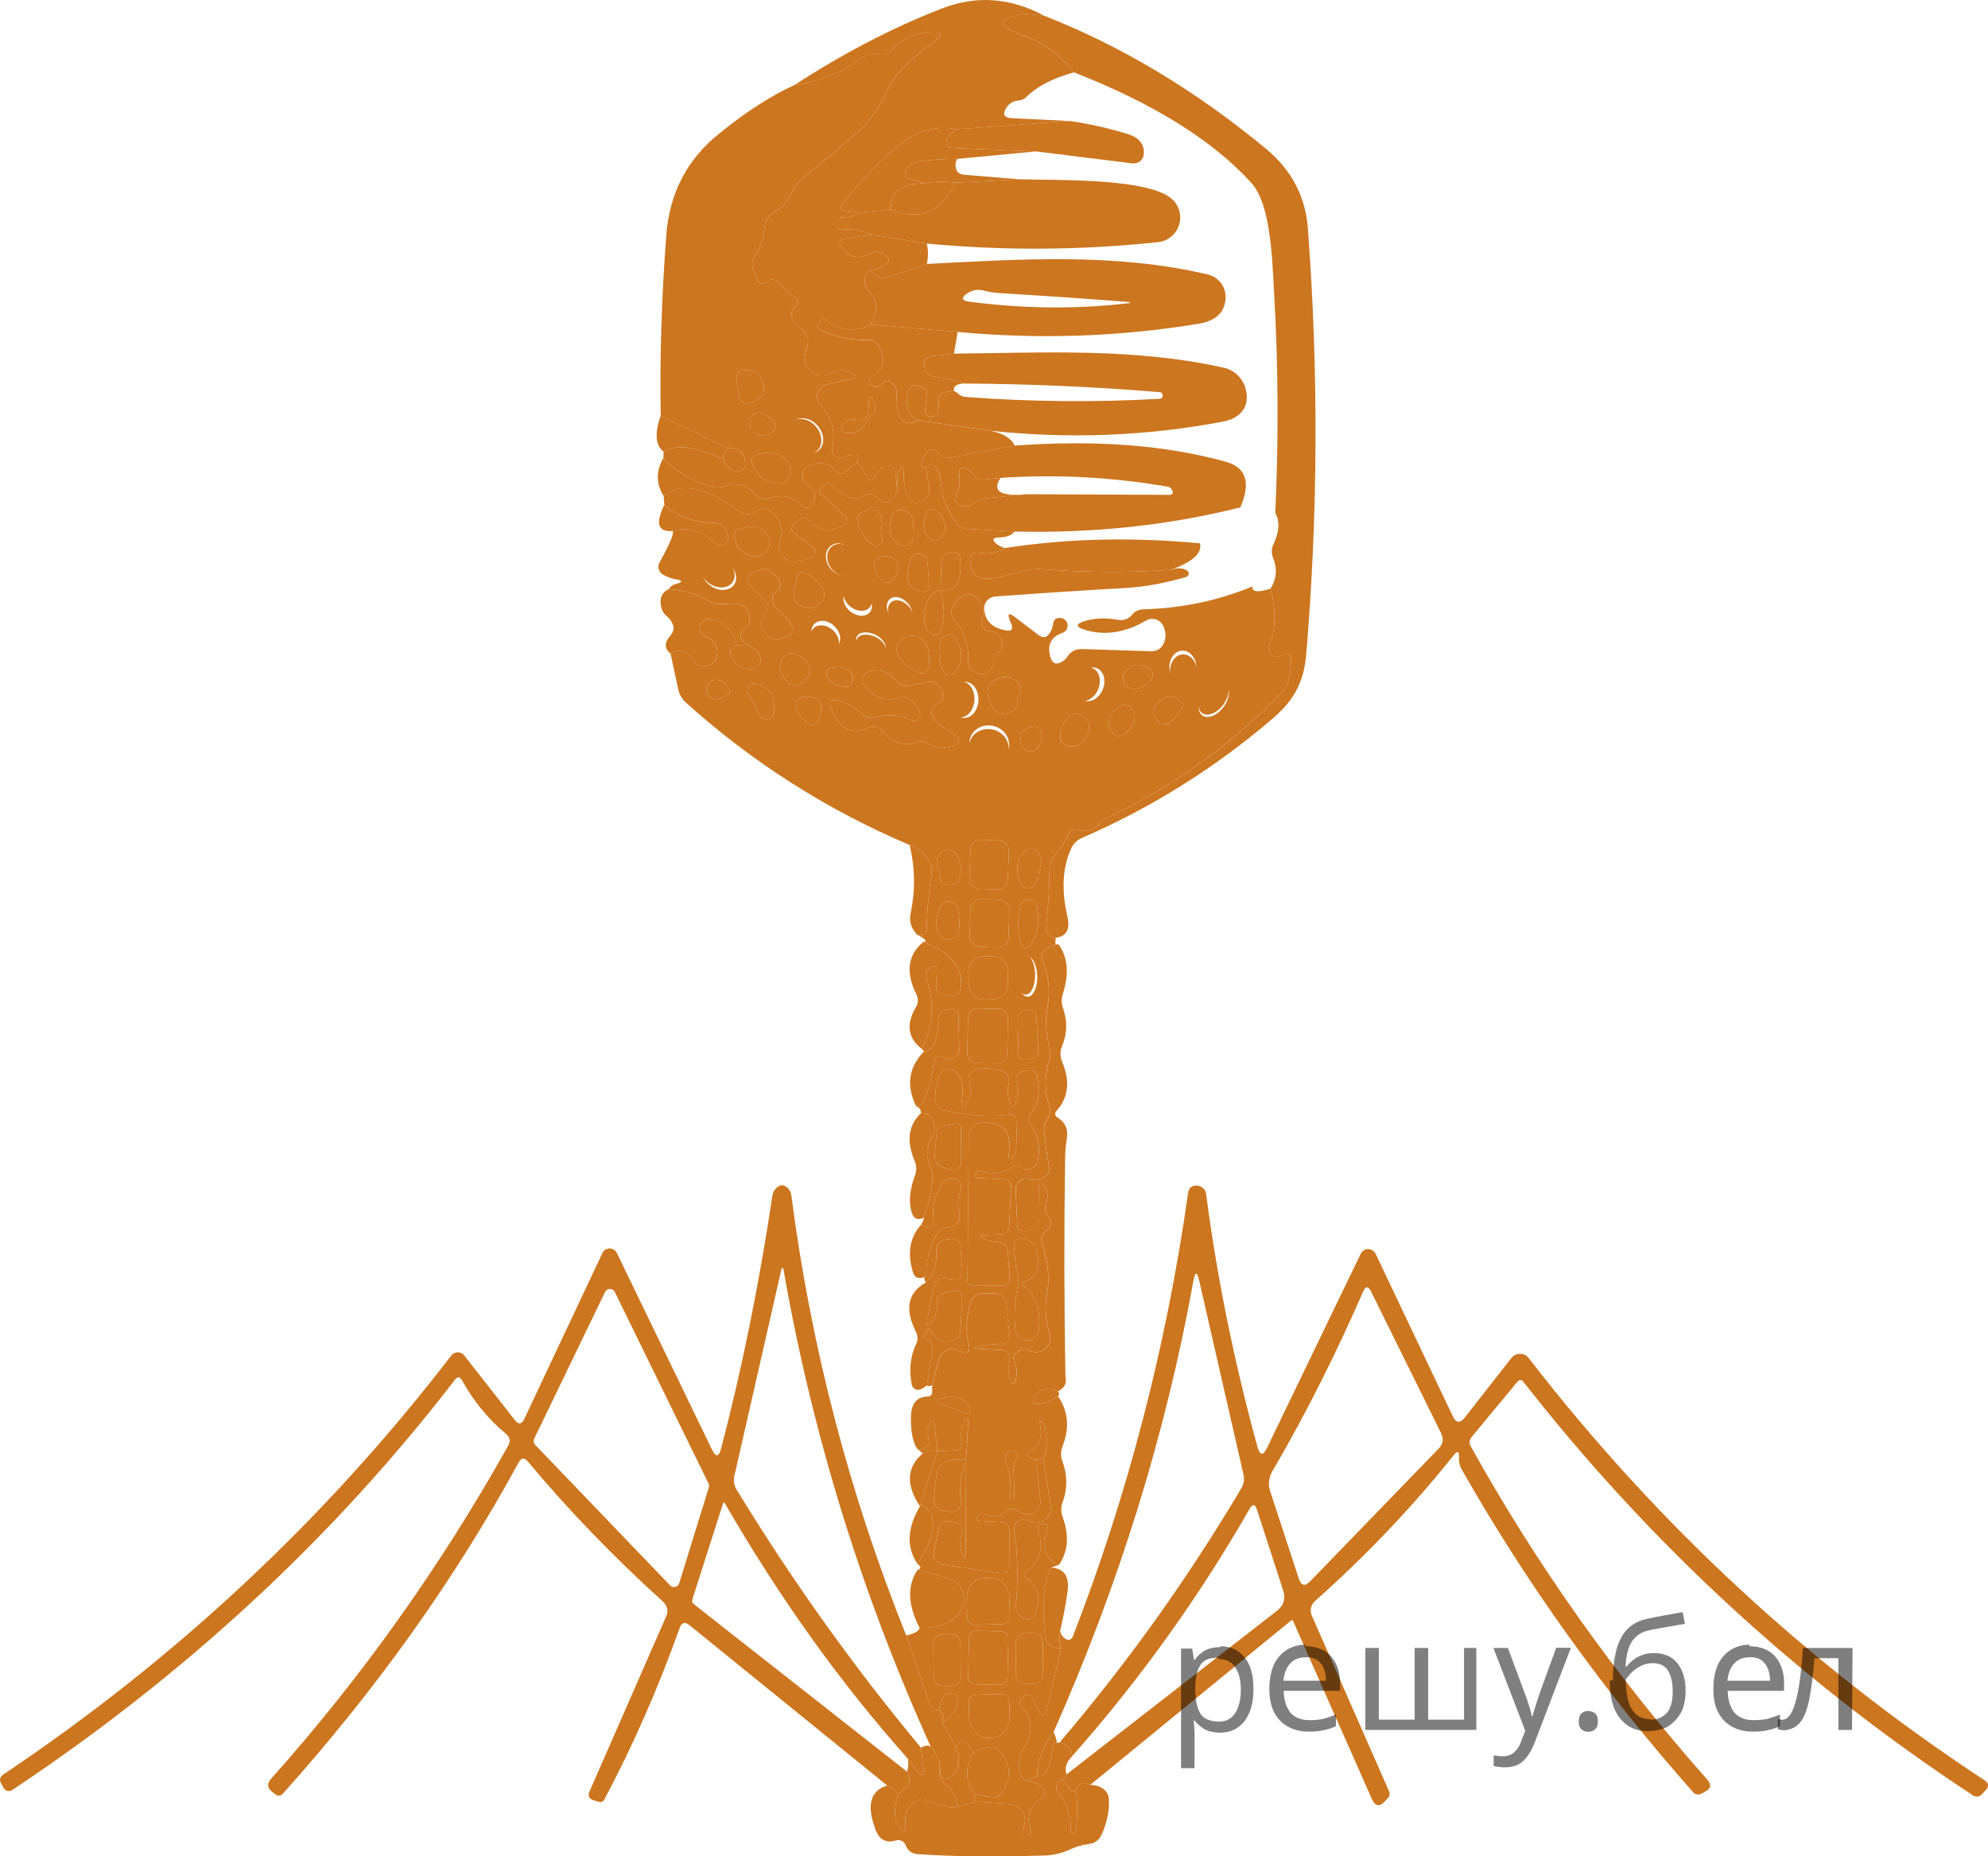 <?xml version="1.0" encoding="utf-8"?>
<!-- Generator: Adobe Illustrator 16.0.0, SVG Export Plug-In . SVG Version: 6.00 Build 0)  -->
<!DOCTYPE svg PUBLIC "-//W3C//DTD SVG 1.1//EN" "http://www.w3.org/Graphics/SVG/1.1/DTD/svg11.dtd">
<svg version="1.1" id="Слой_1" xmlns="http://www.w3.org/2000/svg" xmlns:xlink="http://www.w3.org/1999/xlink" x="0px" y="0px"
	 width="116.415px" height="108.705px" viewBox="315.548 354.898 116.415 108.705"
	 enable-background="new 315.548 354.898 116.415 108.705" xml:space="preserve">
<path fill="#CC761F" d="M376.679,355.811c-0.748-0.073-1.129-0.109-1.141-0.109c-1.626,0.28-1.666,0.7-0.119,1.26
	c1.199,0.426,2.203,1.15,3.013,2.173c-1.235,0.347-2.161,0.825-2.775,1.434c-0.123,0.129-0.292,0.207-0.476,0.219
	c-0.279,0.019-0.502,0.141-0.666,0.365c-0.299,0.42-0.191,0.643,0.32,0.667l3.341,0.164l-6.61,0.484
	c-1.064-0.207-2.048,0.003-2.949,0.63c-1.07,0.736-2.303,1.963-3.697,3.679c-0.219,0.262-0.158,0.414,0.183,0.457l0.841,0.109
	c-0.305,0.201-0.676,0.298-1.115,0.292c-0.133-0.006-0.2,0.058-0.2,0.192v0.329c0,0.14,0.069,0.204,0.21,0.192
	c0.67-0.055,1.271,0.042,1.808,0.292l-1.598,0.228c-0.358,0.055-0.433,0.229-0.22,0.521c0.439,0.597,1.023,0.709,1.754,0.338
	c0.268-0.134,0.526-0.112,0.775,0.064c0.305,0.213,0.305,0.423,0,0.63c-0.219,0.152-0.508,0.255-0.867,0.31
	c-0.194,0.073-0.298,0.274-0.311,0.603c-0.006,0.286,0.104,0.52,0.329,0.703c0.433,0.353,0.447,0.977,0.046,1.872
	c-0.949,0.463-1.838,0.362-2.666-0.301c-0.122-0.091-0.219-0.07-0.293,0.064l-0.127,0.256c-0.061,0.122-0.033,0.21,0.082,0.265
	c0.9,0.438,1.813,0.642,2.738,0.611c0.348-0.012,0.604,0.137,0.768,0.448c0.39,0.73,0.23,1.302-0.475,1.716
	c-0.061,0.037-0.098,0.091-0.109,0.165c-0.025,0.14,0.015,0.247,0.118,0.319c0.213,0.159,0.407,0.137,0.585-0.064
	c0.188-0.207,0.377-0.237,0.565-0.091c0.213,0.152,0.316,0.359,0.311,0.621c-0.036,1.528,0.39,2.06,1.278,1.598l4.245,0.612
	c0.73,0.152,1.196,0.441,1.397,0.867l-3.643,0.685c-0.232,0.043-0.454,0.016-0.667-0.082c-0.073-0.036-0.138-0.088-0.192-0.155
	c-0.262-0.311-0.498-0.292-0.712,0.055c-0.347,0.548-0.337,0.813,0.028,0.795c0.042,0.414,0.094,0.748,0.154,1.004
	c0.098,0.444-0.033,0.761-0.393,0.95c-0.408,0.213-0.693,0.106-0.857-0.32c-0.146-0.383-0.22-0.782-0.22-1.196
	c0.006-0.658-0.091-0.721-0.292-0.192c-0.092,0.25-0.119,0.643-0.082,1.178l-0.092-1.05c-0.043-0.457-0.273-0.597-0.693-0.42
	c-0.164,0.067-0.293,0.188-0.384,0.365c-0.262,0.523-0.509,0.523-0.739,0c-0.177-0.384-0.342-0.584-0.493-0.603
	c0.146-0.292,0.137-0.447-0.027-0.466c-0.262-0.03-0.505,0.016-0.73,0.137c-0.224,0.116-0.499,0.028-0.615-0.196
	c-0.047-0.091-0.062-0.195-0.042-0.296c0.207-1.01-0.019-1.856-0.676-2.539c-0.284-0.293-0.276-0.762,0.018-1.045
	c0.094-0.091,0.211-0.156,0.338-0.187l1.516-0.365c0.293-0.073,0.302-0.164,0.027-0.273l-0.273-0.11
	c-0.311-0.127-0.615-0.116-0.913,0.037c-0.627,0.329-1.144,0.198-1.552-0.393c-0.164-0.237-0.188-0.544-0.064-0.804
	c0.305-0.627,0.18-1.123-0.374-1.488c-0.311-0.2-0.45-0.483-0.42-0.849c0.013-0.109,0.062-0.198,0.146-0.265
	c0.316-0.231,0.309-0.451-0.027-0.658c-0.334-0.213-0.623-0.475-0.867-0.785c-0.104-0.127-0.237-0.195-0.401-0.201
	c-0.104,0-0.188,0.039-0.256,0.119c-0.148,0.158-0.397,0.165-0.555,0.016c-0.04-0.038-0.072-0.084-0.093-0.135
	c-0.08-0.195-0.15-0.396-0.211-0.603c-0.085-0.28-0.049-0.539,0.109-0.776c0.323-0.48,0.509-1.02,0.558-1.616
	c0.033-0.421,0.276-0.798,0.647-1.004c0.433-0.237,0.746-0.597,0.941-1.077c0.127-0.323,0.328-0.594,0.602-0.813
	c1.114-0.895,2.244-1.842,3.388-2.84c0.572-0.505,1.114-1.287,1.626-2.347c0.432-0.9,1.262-1.783,2.492-2.647
	c0.895-0.627,0.801-0.876-0.283-0.749c-0.762,0.085-1.443,0.454-2.045,1.105c-0.116,0.127-0.26,0.186-0.43,0.173l-0.393-0.018
	c-0.286-0.018-0.548,0.055-0.785,0.219c-1.266,0.901-2.6,1.437-3.999,1.607c2.854-1.856,5.725-3.348,8.61-4.474
	C372.695,354.615,374.695,354.752,376.679,355.811z M366.363,379.403c0.449-0.286,0.557-0.645,0.318-1.077
	c-0.14-0.256-0.222-0.237-0.246,0.055l-0.037,0.539c-0.029,0.444-0.264,0.63-0.702,0.557c-0.359-0.067-0.634,0.058-0.821,0.375
	c-0.135,0.225-0.07,0.356,0.191,0.393C365.71,380.329,366.143,380.048,366.363,379.403z"/>
<path fill="#CC761F" d="M376.679,355.811c4.541,1.783,8.875,4.383,13.001,7.797c1.497,1.242,2.315,2.794,2.456,4.656
	c0.627,8.376,0.597,16.672-0.092,24.889c-0.127,1.607-0.656,2.693-1.944,3.798c-3.378,2.903-7.115,5.244-11.212,7.021
	c-0.273,0.122-0.475,0.319-0.602,0.594c-0.518,1.095-0.594,2.44-0.229,4.035c0.164,0.73-0.067,1.135-0.694,1.214
	c-0.396-0.079-0.581-0.25-0.557-0.511c0.134-1.467,0.2-2.62,0.2-3.46c0-0.323,0.107-0.605,0.32-0.849
	c0.311-0.353,0.557-0.746,0.739-1.178c0.128-0.311,0.353-0.417,0.676-0.319c0.444,0.14,0.81,0.039,1.095-0.302
	c0.152-0.183,0.348-0.328,0.585-0.438c3.847-1.801,7.253-4.249,10.217-7.34c0.322-0.335,0.496-0.938,0.521-1.808
	c0.012-0.444-0.171-0.551-0.549-0.32c-0.151,0.085-0.301,0.094-0.447,0.027c-0.297-0.146-0.386-0.372-0.264-0.675
	c0.365-0.938,0.38-2.027,0.045-3.269c0.359-0.561,0.411-1.163,0.155-1.808c-0.109-0.274-0.101-0.544,0.028-0.813
	c0.34-0.718,0.373-1.324,0.1-1.817c0.201-4.321,0.177-8.634-0.072-12.938c-0.11-1.954-0.192-5.131-1.324-6.382
	c-2.265-2.495-5.73-4.656-10.399-6.482c-0.81-1.022-1.813-1.747-3.013-2.173c-1.547-0.56-1.507-0.98,0.119-1.26
	C375.55,355.702,375.931,355.738,376.679,355.811z"/>
<path fill="#CC761F" d="M365.696,382.005l-0.648,0.521c-0.226,0.183-0.423,0.158-0.593-0.073c-0.329-0.438-0.838-0.539-1.525-0.301
	c-0.225,0.079-0.35,0.237-0.375,0.475c-0.029,0.311,0.083,0.548,0.338,0.712c0.22,0.14,0.342,0.341,0.365,0.603
	c0.013,0.194-0.039,0.362-0.154,0.502c-0.207,0.244-0.42,0.25-0.64,0.019c-0.487-0.499-1.102-0.63-1.845-0.393
	c-0.328,0.109-0.607,0.036-0.84-0.219c-0.517-0.566-1.11-0.73-1.779-0.493c-0.311,0.11-0.618,0.113-0.923,0.009
	c-1.15-0.384-2.045-0.929-2.685-1.635c0.007-0.127,0.013-0.252,0.019-0.374c0.7-0.463,1.854-0.326,3.46,0.411
	c0.11,0.28,0.296,0.508,0.558,0.685c0.22,0.151,0.521,0.095,0.673-0.125c0.055-0.079,0.084-0.172,0.085-0.268
	c0-0.651-0.353-0.959-1.06-0.922l-3.889-1.899c-0.061-3.372,0.049-6.896,0.328-10.572c0.183-2.441,1.205-4.416,3.068-5.926
	c1.57-1.278,3.049-2.233,4.437-2.867c1.399-0.17,2.733-0.706,3.999-1.607c0.237-0.164,0.499-0.237,0.785-0.219l0.393,0.018
	c0.17,0.013,0.313-0.045,0.43-0.173c0.602-0.651,1.283-1.02,2.045-1.105c1.084-0.128,1.178,0.122,0.283,0.749
	c-1.23,0.864-2.061,1.747-2.492,2.647c-0.512,1.06-1.054,1.842-1.626,2.347c-1.144,0.998-2.273,1.945-3.388,2.84
	c-0.273,0.219-0.475,0.489-0.602,0.813c-0.195,0.48-0.509,0.84-0.941,1.077c-0.371,0.206-0.614,0.583-0.647,1.004
	c-0.049,0.597-0.234,1.136-0.558,1.616c-0.158,0.237-0.194,0.496-0.109,0.776c0.061,0.207,0.131,0.408,0.211,0.603
	c0.082,0.2,0.313,0.295,0.513,0.212c0.051-0.021,0.097-0.053,0.135-0.093c0.067-0.08,0.152-0.119,0.256-0.119
	c0.164,0.006,0.298,0.073,0.401,0.201c0.244,0.311,0.533,0.572,0.867,0.785c0.336,0.207,0.344,0.426,0.027,0.658
	c-0.084,0.066-0.133,0.155-0.146,0.265c-0.03,0.365,0.109,0.648,0.42,0.849c0.554,0.365,0.679,0.861,0.374,1.488
	c-0.124,0.26-0.1,0.566,0.064,0.804c0.408,0.59,0.925,0.721,1.552,0.393c0.298-0.152,0.603-0.164,0.913-0.037l0.273,0.11
	c0.274,0.109,0.266,0.201-0.027,0.273l-1.516,0.365c-0.396,0.097-0.639,0.497-0.543,0.894c0.031,0.127,0.096,0.245,0.188,0.338
	c0.657,0.682,0.883,1.528,0.676,2.539c-0.049,0.248,0.113,0.487,0.36,0.536c0.101,0.02,0.206,0.004,0.297-0.043
	c0.226-0.121,0.469-0.167,0.73-0.137C365.832,381.558,365.841,381.713,365.696,382.005z M359.597,378.462
	c0.59-0.219,0.797-0.611,0.621-1.178c-0.158-0.493-0.5-0.73-1.023-0.712c-0.408,0.012-0.578,0.219-0.512,0.621l0.119,0.794
	C358.875,378.469,359.14,378.627,359.597,378.462z M360.683,379.394l-0.457-0.265c-0.264-0.148-0.598-0.054-0.745,0.21
	c-0.076,0.137-0.091,0.3-0.04,0.447c0.201,0.572,0.594,0.749,1.178,0.529c0.264-0.103,0.394-0.399,0.291-0.662
	C360.866,379.543,360.786,379.452,360.683,379.394z M363.497,381.26c0.371-0.326,0.34-0.968-0.07-1.434l0,0
	c-0.408-0.466-1.041-0.58-1.412-0.253s-0.341,0.969,0.068,1.435l0,0C362.493,381.473,363.125,381.586,363.497,381.26z
	 M359.888,381.512c-0.285,0.091-0.38,0.277-0.282,0.557c0.194,0.566,0.581,0.932,1.159,1.096c0.402,0.116,0.722,0.024,0.959-0.273
	c0.213-0.268,0.219-0.545,0.018-0.831C361.31,381.445,360.693,381.263,359.888,381.512z"/>
<path fill="#CC761F" d="M378.176,361.983c1.163,0.164,2.301,0.42,3.415,0.767c0.657,0.201,0.971,0.584,0.939,1.15
	c-0.012,0.328-0.287,0.583-0.615,0.57c-0.017,0-0.033-0.002-0.051-0.004l-5.66-0.703l-4.84-0.201
	c-0.365-0.012-0.483-0.189-0.355-0.53c0.073-0.213,0.259-0.401,0.557-0.566L378.176,361.983z"/>
<path fill="#CC761F" d="M371.566,362.467c-0.298,0.165-0.483,0.353-0.557,0.566c-0.128,0.341-0.01,0.518,0.355,0.53l4.84,0.201
	l-4.602,0.438c-0.7,0.006-1.382,0.046-2.045,0.119c-0.481,0.048-0.801,0.237-0.959,0.566c-0.134,0.28-0.046,0.444,0.265,0.493
	c0.256,0.036,0.499,0.125,0.73,0.265c-1.309,0.012-1.93,0.518-1.862,1.516l-1.789,0.183l-0.841-0.109
	c-0.341-0.043-0.401-0.195-0.183-0.457c1.395-1.716,2.627-2.943,3.697-3.679C369.518,362.47,370.501,362.26,371.566,362.467z"/>
<path fill="#CC761F" d="M371.603,364.202c-0.086,0.14-0.119,0.286-0.101,0.438c0.03,0.304,0.2,0.469,0.511,0.493l3.278,0.265
	l-3.78,0.2c-0.67-0.091-1.309-0.076-1.917,0.046c-0.231-0.14-0.475-0.229-0.73-0.265c-0.311-0.049-0.398-0.213-0.265-0.493
	c0.158-0.329,0.478-0.518,0.959-0.566C370.221,364.248,370.903,364.208,371.603,364.202z"/>
<path fill="#CC761F" d="M369.594,365.644c0.608-0.122,1.247-0.137,1.917-0.046c-0.877,1.741-2.137,2.262-3.779,1.562
	C367.664,366.162,368.285,365.656,369.594,365.644z"/>
<path fill="#CC761F" d="M371.511,365.598l3.78-0.2c1.963,0.063,7.368-0.092,8.838,1.113c0.62,0.508,0.711,1.423,0.202,2.043
	c-0.239,0.293-0.584,0.48-0.96,0.523c-4.528,0.481-9.048,0.508-13.558,0.082l-3.169-0.52c-0.536-0.25-1.138-0.348-1.808-0.292
	c-0.141,0.012-0.21-0.052-0.21-0.192v-0.329c0-0.134,0.067-0.198,0.2-0.192c0.439,0.006,0.811-0.091,1.115-0.292l1.789-0.183
	C369.374,367.86,370.634,367.339,371.511,365.598z"/>
<path fill="#CC761F" d="M366.645,368.639l3.169,0.52c0.097,0.359,0.1,0.758,0.008,1.196l-2.291,0.768
	c-0.286,0.091-0.541,0.039-0.768-0.155l-0.273-0.238c0.359-0.055,0.648-0.158,0.867-0.31c0.305-0.207,0.305-0.417,0-0.63
	c-0.249-0.177-0.508-0.198-0.775-0.064c-0.73,0.372-1.314,0.259-1.754-0.338c-0.213-0.292-0.139-0.465,0.22-0.521L366.645,368.639z"
	/>
<path fill="#CC761F" d="M371.63,374.336l-5.076-0.429c0.401-0.895,0.387-1.519-0.046-1.872c-0.226-0.183-0.335-0.417-0.329-0.703
	c0.013-0.329,0.116-0.53,0.311-0.603l0.273,0.238c0.227,0.194,0.481,0.246,0.768,0.155l2.291-0.768
	c5.579-0.283,11.002-0.657,16.435,0.612c0.653,0.146,1.103,0.747,1.06,1.415c-0.055,0.821-0.584,1.314-1.589,1.479
	C381.071,374.622,376.371,374.78,371.63,374.336z M372.323,372.565c3.195,0.42,6.315,0.447,9.359,0.082
	c0.018-0.005,0.032-0.023,0.032-0.041c0-0.018-0.015-0.028-0.032-0.023l0,0c-2.43-0.189-4.955-0.362-7.578-0.521
	c-0.323-0.018-0.648-0.07-0.978-0.155c-0.323-0.079-0.627-0.028-0.913,0.155C371.806,372.331,371.843,372.498,372.323,372.565z"/>
<path fill="#CC761F" d="M366.554,373.907l5.076,0.429l-0.219,1.269l-1.27,0.146c-0.322,0.036-0.479,0.216-0.466,0.538
	c0.019,0.408,0.28,0.64,0.785,0.694c0.566,0.066,1.104,0.191,1.616,0.374c-0.486,0-0.709,0.146-0.666,0.438l-0.447,0.055
	c-0.348,0.042-0.496,0.237-0.448,0.584c0.024,0.201,0.003,0.405-0.063,0.612c-0.023,0.076-0.072,0.141-0.137,0.183
	c-0.086,0.055-0.18,0.076-0.283,0.063c-0.231-0.036-0.335-0.17-0.311-0.401l0.1-0.868c0.031-0.231-0.066-0.383-0.291-0.457
	l-0.283-0.091c-0.207-0.066-0.429,0.051-0.496,0.262c-0.002,0.007-0.004,0.014-0.006,0.021c-0.232,0.931-0.037,1.516,0.584,1.753
	c-0.889,0.462-1.314-0.07-1.278-1.598c0.006-0.262-0.098-0.469-0.311-0.621c-0.188-0.146-0.378-0.116-0.565,0.091
	c-0.178,0.201-0.372,0.223-0.585,0.064c-0.104-0.073-0.144-0.179-0.118-0.319c0.012-0.073,0.049-0.128,0.109-0.165
	c0.705-0.414,0.864-0.986,0.475-1.716c-0.164-0.311-0.42-0.459-0.768-0.448c-0.925,0.031-1.838-0.173-2.738-0.611
	c-0.115-0.055-0.143-0.143-0.082-0.265l0.127-0.256c0.074-0.134,0.171-0.155,0.293-0.064
	C364.716,374.269,365.605,374.37,366.554,373.907z"/>
<path fill="#CC761F" d="M371.411,375.605c5.387-0.046,10.499-0.347,15.785,0.822c0.6,0.129,1.084,0.572,1.27,1.16
	c0.328,1.05-0.219,1.799-1.297,1.999c-4.455,0.847-8.986,1.026-13.595,0.539l-4.245-0.612c-0.621-0.237-0.816-0.822-0.584-1.753
	c0.057-0.214,0.271-0.344,0.481-0.289c0.007,0.001,0.014,0.003,0.021,0.006l0.283,0.091c0.225,0.073,0.322,0.226,0.291,0.457
	l-0.1,0.868c-0.024,0.231,0.079,0.365,0.311,0.401c0.104,0.012,0.197-0.009,0.283-0.063c0.064-0.042,0.113-0.106,0.137-0.183
	c0.066-0.207,0.088-0.411,0.063-0.612c-0.048-0.347,0.101-0.542,0.448-0.584l0.447-0.055c0.078,0.024,0.16,0.076,0.246,0.155
	c0.121,0.115,0.268,0.18,0.438,0.191c3.787,0.286,7.569,0.323,11.35,0.109c0.121-0.006,0.186-0.069,0.191-0.191l0,0
	c0-0.122-0.061-0.188-0.183-0.201c-3.78-0.31-7.571-0.478-11.376-0.502c-0.512-0.183-1.05-0.308-1.616-0.374
	c-0.505-0.055-0.767-0.286-0.785-0.694c-0.013-0.322,0.144-0.502,0.466-0.538L371.411,375.605z"/>
<path fill="#CC761F" d="M359.597,378.462c-0.457,0.165-0.722,0.006-0.795-0.475l-0.119-0.794c-0.066-0.402,0.104-0.609,0.512-0.621
	c0.523-0.018,0.865,0.219,1.023,0.712C360.394,377.851,360.187,378.244,359.597,378.462z"/>
<path fill="#CC761F" d="M366.363,379.403c-0.22,0.646-0.652,0.926-1.297,0.84c-0.262-0.037-0.326-0.167-0.191-0.393
	c0.188-0.317,0.462-0.441,0.821-0.375c0.438,0.073,0.673-0.112,0.702-0.557l0.037-0.539c0.024-0.292,0.106-0.311,0.246-0.055
	C366.919,378.758,366.812,379.117,366.363,379.403z"/>
<path fill="#CC761F" d="M360.683,379.394c0.246,0.138,0.334,0.45,0.195,0.696c-0.057,0.103-0.148,0.183-0.26,0.226
	c-0.584,0.22-0.977,0.043-1.178-0.529c-0.099-0.286,0.053-0.598,0.339-0.697c0.147-0.051,0.311-0.036,0.446,0.04L360.683,379.394z"
	/>
<path fill="#CC761F" d="M354.238,379.239l3.889,1.899c-0.115,0.152-0.201,0.362-0.256,0.63c-1.606-0.737-2.76-0.874-3.46-0.411
	C353.93,380.98,353.872,380.274,354.238,379.239z"/>
<ellipse transform="matrix(0.751 -0.66 0.66 0.751 -160.858 334.183)" fill="#CC761F" cx="362.755" cy="380.417" rx="0.895" ry="1.124"/>
<path fill="#CC761F" d="M374.972,380.992c4.729-0.347,8.853-0.03,12.371,0.95c1.181,0.329,1.461,1.217,0.84,2.666
	c-4.193,1.054-8.595,1.525-13.202,1.416l-2.775-0.155c-0.298-0.018-0.532-0.149-0.703-0.393c-0.493-0.688-0.779-1.452-0.858-2.292
	c-0.024-0.274-0.072-0.49-0.146-0.648c-0.243-0.554-0.48-0.636-0.711-0.246c-0.365,0.018-0.375-0.247-0.028-0.795
	c0.214-0.347,0.45-0.365,0.712-0.055c0.055,0.067,0.119,0.119,0.192,0.155c0.213,0.098,0.435,0.125,0.667,0.082L374.972,380.992z
	 M375.684,383.84l8.317,0.037c0.213,0,0.271-0.097,0.174-0.292c-0.061-0.109-0.137-0.17-0.229-0.183
	c-3.244-0.565-6.513-0.739-9.806-0.521l-1.014,0.101c-0.237,0.03-0.42-0.058-0.548-0.265c-0.098-0.158-0.229-0.274-0.393-0.347
	c-0.359-0.158-0.512-0.043-0.457,0.347c0.055,0.396-0.002,0.761-0.173,1.096c-0.177,0.341-0.082,0.572,0.283,0.694
	c0.262,0.085,0.496,0.045,0.702-0.119c0.232-0.188,0.496-0.295,0.795-0.319L375.684,383.84z"/>
<path fill="#CC761F" d="M358.126,381.138c0.707-0.037,1.06,0.271,1.06,0.922c-0.003,0.267-0.224,0.481-0.49,0.478
	c-0.096-0.001-0.188-0.031-0.268-0.085c-0.262-0.177-0.447-0.405-0.558-0.685C357.925,381.5,358.011,381.29,358.126,381.138z"/>
<path fill="#CC761F" d="M359.888,381.512c0.805-0.25,1.422-0.067,1.854,0.548c0.201,0.286,0.195,0.563-0.018,0.831
	c-0.237,0.298-0.557,0.39-0.959,0.273c-0.578-0.164-0.965-0.529-1.159-1.096C359.508,381.789,359.603,381.604,359.888,381.512z"/>
<path fill="#CC761F" d="M354.392,381.731c0.64,0.706,1.534,1.251,2.685,1.635c0.305,0.104,0.612,0.101,0.923-0.009
	c0.669-0.237,1.263-0.073,1.779,0.493c0.232,0.255,0.512,0.329,0.84,0.219c0.743-0.237,1.357-0.106,1.845,0.393
	c0.22,0.231,0.433,0.225,0.64-0.019c0.115-0.14,0.167-0.308,0.154-0.502c-0.023-0.262-0.146-0.463-0.365-0.603
	c-0.255-0.165-0.367-0.402-0.338-0.712c0.025-0.237,0.15-0.396,0.375-0.475c0.688-0.238,1.196-0.137,1.525,0.301
	c0.17,0.231,0.367,0.256,0.593,0.073l0.648-0.521c0.151,0.018,0.316,0.219,0.493,0.603c0.23,0.523,0.478,0.523,0.739,0
	c0.091-0.177,0.22-0.298,0.384-0.365c0.42-0.177,0.65-0.037,0.693,0.42l0.092,1.05c-0.135,0.226-0.271,0.387-0.411,0.484
	c-0.256,0.176-0.49,0.146-0.703-0.092c-0.262-0.298-0.565-0.35-0.913-0.155c-0.311,0.177-0.623,0.18-0.94,0.009
	c-0.329-0.176-0.614-0.393-0.858-0.648c-0.134-0.152-0.276-0.158-0.429-0.019l-0.22,0.201c-0.121,0.115-0.118,0.231,0.01,0.347
	l1.324,1.205c0.279,0.256,0.249,0.472-0.092,0.648c-0.742,0.383-1.375,0.283-1.898-0.301c-0.195-0.213-0.408-0.231-0.64-0.055
	l-0.21,0.165c-0.292,0.231-0.289,0.457,0.01,0.676l0.922,0.685c0.347,0.255,0.325,0.48-0.064,0.675
	c-0.742,0.365-1.287,0.332-1.635-0.1c-0.188-0.244-0.234-0.512-0.137-0.804c0.256-0.779,0.037-1.403-0.656-1.872
	c-0.227-0.152-0.441-0.14-0.648,0.037c-0.141,0.115-0.296,0.186-0.467,0.21c-0.207,0.03-0.449-0.055-0.73-0.256
	c-1.898-1.357-3.332-1.625-4.3-0.804C353.96,383.219,353.954,382.48,354.392,381.731z"/>
<path fill="#CC761F" d="M369.786,382.289c0.23-0.39,0.468-0.308,0.711,0.246c0.074,0.158,0.122,0.375,0.146,0.648
	c0.079,0.84,0.365,1.604,0.858,2.292c0.171,0.244,0.405,0.375,0.703,0.393l2.775,0.155c-0.2,0.225-0.509,0.341-0.923,0.347
	c-0.395,0.012-0.44,0.143-0.137,0.393c0.109,0.085,0.268,0.161,0.475,0.228c-0.407,0.274-0.896,0.368-1.469,0.283
	c-0.439-0.061-0.625,0.128-0.558,0.566l0.036,0.274c0.061,0.355,0.354,0.625,0.713,0.657c1.187,0.101,2.182-0.63,3.441-0.539
	c2.588,0.195,5.104,0.207,7.551,0.037c0.396-0.134,0.715-0.119,0.959,0.045c0.095,0.066,0.118,0.197,0.052,0.292
	c-0.028,0.04-0.069,0.069-0.116,0.082c-1.266,0.365-2.435,0.578-3.506,0.639c-2.477,0.14-5.033,0.308-7.669,0.502
	c-0.388,0.028-0.679,0.365-0.65,0.752c0.001,0.008,0.001,0.016,0.002,0.024c0.073,0.688,0.511,1.092,1.315,1.214
	c0.291,0.043,0.386-0.076,0.283-0.356l-0.092-0.228c-0.158-0.408-0.064-0.478,0.283-0.21l1.379,1.05
	c0.273,0.213,0.502,0.17,0.684-0.128c0.098-0.152,0.158-0.322,0.184-0.511c0.036-0.268,0.188-0.383,0.456-0.347
	c0.097,0.013,0.183,0.052,0.255,0.119c0.181,0.177,0.184,0.466,0.006,0.646c-0.05,0.051-0.111,0.089-0.179,0.112
	c-0.646,0.213-0.882,0.666-0.712,1.36c0.115,0.45,0.368,0.545,0.758,0.283c0.098-0.067,0.183-0.155,0.256-0.265
	c0.207-0.304,0.492-0.451,0.857-0.438l4.018,0.128c0.354,0.012,0.605-0.137,0.758-0.448c0.152-0.31,0.146-0.654-0.018-1.032
	c-0.164-0.357-0.587-0.515-0.945-0.351c-0.02,0.01-0.04,0.02-0.06,0.031c-1.247,0.73-2.459,0.907-3.634,0.529
	c-0.493-0.158-0.496-0.319-0.01-0.483c0.585-0.189,1.258-0.217,2.019-0.083c0.298,0.057,0.604-0.055,0.794-0.292
	c0.17-0.213,0.404-0.322,0.703-0.328c2.216-0.061,4.33-0.505,6.346-1.333c-0.031,0.322,0.322,0.365,1.059,0.128
	c0.335,1.241,0.32,2.331-0.045,3.269c-0.122,0.304-0.033,0.529,0.264,0.675c0.146,0.067,0.296,0.058,0.447-0.027
	c0.378-0.231,0.561-0.125,0.549,0.32c-0.024,0.87-0.198,1.473-0.521,1.808c-2.964,3.092-6.37,5.539-10.217,7.34
	c-0.237,0.11-0.433,0.255-0.585,0.438c-0.285,0.341-0.65,0.441-1.095,0.302c-0.323-0.098-0.548,0.009-0.676,0.319
	c-0.183,0.432-0.429,0.825-0.739,1.178c-0.213,0.244-0.32,0.526-0.32,0.849c0,0.84-0.066,1.994-0.2,3.46
	c-0.024,0.262,0.161,0.432,0.557,0.511c-0.036,0.542,0.019,0.667,0.165,0.375c-0.342,0.066-0.594,0.167-0.758,0.301
	c-0.226,0.183-0.283,0.408-0.174,0.676c0.365,0.858,0.465,1.741,0.301,2.648c-0.146,0.81-0.109,1.616,0.109,2.419
	c0.074,0.268,0.067,0.532-0.018,0.794c-0.28,0.858-0.28,1.735,0,2.63c0.092,0.292,0.049,0.56-0.128,0.804
	c-0.134,0.182-0.192,0.383-0.173,0.603c0.055,0.693,0.148,1.378,0.282,2.054c0.079,0.378-0.058,0.643-0.411,0.795
	c-0.23,0.104-0.463,0.112-0.693,0.027c-0.328-0.116-0.688,0.051-0.805,0.373c-0.027,0.076-0.039,0.157-0.035,0.238l0.091,2.036
	c0.013,0.249,0.14,0.384,0.384,0.401c0.158,0.013,0.307-0.018,0.447-0.091c0.316-0.171,0.472-0.436,0.466-0.795l-0.028-1.67
	c-0.006-0.402,0.102-0.436,0.32-0.101c0.201,0.311,0.234,0.651,0.101,1.022c-0.097,0.266-0.044,0.564,0.137,0.785
	c0.243,0.292,0.213,0.554-0.091,0.785c-0.299,0.225-0.387,0.515-0.266,0.867c0.354,1.011,0.438,2.021,0.256,3.031
	c-0.121,0.712-0.066,1.428,0.164,2.146c0.146,0.44-0.092,0.916-0.532,1.062c-0.213,0.071-0.445,0.054-0.646-0.048
	c-0.268-0.128-0.532-0.076-0.794,0.155c-0.136,0.126-0.173,0.326-0.091,0.493c0.17,0.341,0.194,0.709,0.072,1.104
	c-0.098,0.298-0.194,0.298-0.292,0c-0.122-0.354-0.144-0.719-0.063-1.096c0.091-0.438-0.088-0.67-0.539-0.694l-1.15-0.055
	c-0.475-0.024-0.48-0.085-0.018-0.183c0.371-0.085,0.751-0.109,1.141-0.072c0.297,0.021,0.555-0.197,0.578-0.489
	c0.002-0.035,0.002-0.07-0.003-0.104l-0.22-1.753c-0.048-0.438-0.291-0.654-0.729-0.648h-0.648
	c-0.347,0.006-0.572,0.177-0.676,0.512c-0.268,0.876-0.316,1.649-0.146,2.318c0.164,0.633-0.04,0.798-0.612,0.493
	c-0.206-0.104-0.405-0.112-0.593-0.027c-0.293,0.134-0.479,0.356-0.558,0.667l-0.356,1.405c-0.109,0.067-0.209,0.076-0.301,0.027
	l0.338-2.182c0.024-0.171-0.033-0.305-0.174-0.401l-0.393-0.293c-0.055-0.036-0.049-0.061,0.019-0.072
	c0.116-0.019,0.18-0.079,0.192-0.183c0.035-0.286,0.124-0.302,0.264-0.046c0.28,0.518,0.703,0.7,1.27,0.548
	c0.286-0.079,0.436-0.268,0.447-0.566l0.101-1.871c0.019-0.384-0.165-0.542-0.548-0.476l-0.41,0.083
	c-0.378,0.066-0.552,0.295-0.521,0.685c0.037,0.377-0.07,0.724-0.319,1.041c-0.243,0.292-0.325,0.252-0.247-0.119l0.375-1.908
	c0.079-0.39,0.316-0.56,0.713-0.512l0.475,0.056c0.353,0.042,0.517-0.116,0.492-0.476l-0.119-1.497
	c-0.016-0.241-0.229-0.423-0.476-0.405c-0.012,0.001-0.023,0.002-0.035,0.004l-0.329,0.046c-0.407,0.061-0.6,0.298-0.574,0.712
	c0.049,0.803-0.152,1.402-0.604,1.799c-0.133-0.22-0.127-0.342,0.02-0.365c-0.013-0.858,0.188-1.671,0.602-2.438
	c0.135-0.255,0.348-0.396,0.64-0.42c0.597-0.049,0.818-0.387,0.667-1.013c-0.074-0.317-0.059-0.627,0.045-0.932
	c0.207-0.591,0.073-0.895-0.402-0.913c-0.279-0.012-0.496,0.101-0.647,0.338c-0.42,0.651-0.579,1.357-0.476,2.118
	c0.037,0.256-0.075,0.387-0.337,0.393c-0.134,0-0.259-0.058-0.374-0.174c0.14-0.255,0.176-0.383,0.109-0.383
	c0.316-0.743,0.496-1.51,0.538-2.301c0.013-0.262-0.033-0.512-0.137-0.749c-0.262-0.572-0.22-1.145,0.128-1.717
	c0.238-0.401,0.155-0.923-0.201-1.25c-0.085-0.079-0.24-0.116-0.465-0.11c0.012-0.194-0.08-0.328-0.274-0.401
	c0.413,0.042,0.767-0.84,1.06-2.647c0.034-0.192,0.213-0.327,0.398-0.3c0.086,0.012,0.161,0.058,0.213,0.126
	c0.109,0.14,0.322,0.112,0.639-0.082c0.137-0.085,0.217-0.235,0.211-0.393l-0.047-2.018c-0.006-0.292-0.152-0.42-0.438-0.384
	l-0.273,0.037c-0.26,0.035-0.455,0.25-0.467,0.511c-0.036,1.272-0.313,1.914-0.83,1.927c-0.049-0.049-0.098-0.098-0.146-0.146
	c0.676-1.278,0.776-2.629,0.301-4.054c-0.091-0.28-0.029-0.502,0.184-0.667c0.279-0.207,0.414-0.137,0.401,0.21l-0.036,0.749
	c-0.019,0.365,0.152,0.572,0.511,0.621l0.319,0.036c0.348,0.043,0.549-0.112,0.604-0.465c0.182-1.132-0.543-2.03-2.174-2.693
	c0.244-0.03,0.116-0.17-0.383-0.42c0.085,0.018,0.174,0.021,0.265,0.009c0.194-0.03,0.295-0.146,0.302-0.347
	c0.023-1.078,0.115-2.133,0.273-3.168c0.115-0.743-0.308-1.324-1.27-1.744c-4.826-2.045-9.197-4.827-13.11-8.345
	c-0.226-0.207-0.372-0.457-0.438-0.749l-0.457-2.118c0.561-0.305,1.012-0.17,1.352,0.401c0.146,0.25,0.365,0.362,0.658,0.338
	c0.152-0.006,0.295-0.058,0.429-0.155c0.158-0.109,0.253-0.259,0.282-0.447c0.086-0.542-0.146-0.922-0.693-1.141
	c-0.117-0.047-0.209-0.135-0.256-0.247c-0.134-0.311-0.058-0.548,0.229-0.712c0.094-0.059,0.207-0.082,0.32-0.064
	c0.863,0.17,1.381,0.675,1.551,1.515l-0.219,0.192c-0.182,0.164-0.209,0.353-0.082,0.565c0.262,0.438,0.633,0.664,1.113,0.676
	c0.314,0.005,0.575-0.243,0.585-0.557c0.013-0.354-0.271-0.667-0.849-0.94c-0.396-0.286-0.418-0.581-0.064-0.886
	c0.348-0.307,0.382-0.837,0.075-1.186c-0.164-0.186-0.402-0.29-0.65-0.284l-0.785,0.027c-0.298,0.012-0.575-0.058-0.831-0.21
	c-0.657-0.377-1.412-0.6-2.264-0.667c0.092-0.146,0.219-0.24,0.383-0.283c0.463-0.122,0.457-0.219-0.018-0.292
	c-0.25-0.042-0.493-0.137-0.73-0.283c-0.236-0.149-0.317-0.451-0.183-0.685c0.651-1.187,0.901-1.805,0.749-1.853
	c0.895-0.268,1.725-0.037,2.492,0.694c0.176,0.17,0.371,0.191,0.584,0.064c0.122-0.073,0.189-0.165,0.201-0.274
	c0.045-0.482-0.304-0.909-0.781-0.955c-0.02-0.002-0.039-0.003-0.059-0.004c-1.188-0.03-2.154-0.38-2.904-1.05
	c-0.012-0.17-0.023-0.344-0.036-0.521c0.968-0.821,2.401-0.554,4.3,0.804c0.281,0.201,0.523,0.286,0.73,0.256
	c0.171-0.024,0.326-0.095,0.467-0.21c0.207-0.177,0.422-0.189,0.648-0.037c0.693,0.469,0.912,1.093,0.656,1.872
	c-0.098,0.292-0.051,0.56,0.137,0.804c0.348,0.432,0.893,0.465,1.635,0.1c0.39-0.195,0.411-0.42,0.064-0.675l-0.922-0.685
	c-0.299-0.219-0.302-0.444-0.01-0.676l0.21-0.165c0.231-0.176,0.444-0.158,0.64,0.055c0.523,0.584,1.156,0.685,1.898,0.301
	c0.341-0.177,0.371-0.393,0.092-0.648l-1.324-1.205c-0.128-0.115-0.131-0.231-0.01-0.347l0.22-0.201
	c0.152-0.14,0.295-0.134,0.429,0.019c0.244,0.255,0.529,0.472,0.858,0.648c0.317,0.17,0.63,0.167,0.94-0.009
	c0.348-0.194,0.651-0.143,0.913,0.155c0.213,0.237,0.447,0.268,0.703,0.092c0.14-0.098,0.276-0.259,0.411-0.484
	c-0.037-0.535-0.01-0.928,0.082-1.178c0.201-0.529,0.298-0.466,0.292,0.192c0,0.414,0.073,0.813,0.22,1.196
	c0.164,0.426,0.449,0.533,0.857,0.32c0.359-0.189,0.49-0.505,0.393-0.95C369.88,383.037,369.828,382.702,369.786,382.289z
	 M369.722,385.137c-0.152,0.45-0.104,0.84,0.146,1.168c0.268,0.347,0.541,0.351,0.821,0.01c0.322-0.408,0.274-0.853-0.146-1.333
	C370.179,384.556,369.905,384.607,369.722,385.137z M367.202,386.46c-0.074-0.316-0.089-0.639-0.047-0.968
	c0.062-0.493-0.158-0.742-0.656-0.749c-0.109,0-0.217,0.021-0.32,0.064c-0.34,0.134-0.465,0.377-0.374,0.73
	c0.165,0.651,0.481,1.08,0.95,1.287c0.166,0.069,0.359-0.006,0.43-0.168C367.212,386.595,367.218,386.527,367.202,386.46z
	 M368.982,385.347c-0.029-0.286-0.215-0.475-0.557-0.566c-0.258-0.073-0.529,0.066-0.621,0.319c-0.285,0.798-0.148,1.36,0.411,1.689
	c0.261,0.153,0.597,0.065,0.75-0.195c0.029-0.05,0.05-0.104,0.063-0.161C369.101,386.059,369.019,385.721,368.982,385.347z
	 M358.802,385.885c-0.201,0.061-0.285,0.198-0.256,0.411c0.109,0.657,0.479,1.047,1.105,1.169c0.436,0.083,0.857-0.198,0.943-0.629
	c0.033-0.171,0.01-0.348-0.067-0.504C360.241,385.761,359.667,385.612,358.802,385.885z M365.31,388.464
	c0.371-0.244,0.432-0.807,0.135-1.258c-0.296-0.451-0.837-0.619-1.207-0.375l0,0c-0.371,0.244-0.432,0.807-0.136,1.257
	C364.398,388.54,364.939,388.708,365.31,388.464L365.31,388.464z M370.634,389.446c-0.59,0.146-0.909,0.645-0.958,1.498
	c-0.024,0.499,0.098,0.843,0.365,1.031c0.292,0.213,0.496,0.149,0.612-0.191C370.878,391.114,370.872,390.335,370.634,389.446
	c0.901,0.134,1.279-0.49,1.133-1.872c-0.024-0.213-0.143-0.329-0.355-0.347c-0.11-0.012-0.229,0.006-0.356,0.055
	c-0.249,0.097-0.378,0.283-0.384,0.557L370.634,389.446z M368.698,388.561c-0.012,0.56,0.26,0.889,0.813,0.986
	c0.31,0.055,0.456-0.076,0.438-0.393l-0.082-1.342c-0.02-0.316-0.186-0.478-0.503-0.484c-0.249-0.006-0.413,0.097-0.493,0.31
	C368.77,387.935,368.711,388.246,368.698,388.561z M358.531,389.14c0.267-0.379,0.085-0.967-0.405-1.312l0,0
	c-0.492-0.345-1.105-0.317-1.373,0.063c-0.266,0.38-0.084,0.967,0.406,1.312l0,0C357.651,389.547,358.265,389.519,358.531,389.14z
	 M368.133,388.086c-0.001-0.232-0.142-0.441-0.356-0.53c-0.194-0.085-0.387-0.104-0.574-0.055c-0.354,0.085-0.5,0.305-0.439,0.657
	c0.043,0.25,0.158,0.469,0.348,0.657c0.299,0.292,0.566,0.268,0.803-0.073C368.054,388.548,368.127,388.33,368.133,388.086z
	 M360.364,390.779c-0.329,0.468-0.296,0.913,0.101,1.333c0.243,0.25,0.526,0.307,0.849,0.173l0.384-0.155
	c0.299-0.122,0.368-0.325,0.21-0.611c-0.194-0.359-0.46-0.654-0.794-0.886c-0.113-0.077-0.199-0.186-0.247-0.311
	c-0.151-0.384-0.101-0.648,0.155-0.794c0.222-0.13,0.296-0.416,0.166-0.637c-0.001-0.001-0.002-0.001-0.002-0.002
	c-0.14-0.231-0.316-0.417-0.529-0.557c-0.183-0.122-0.377-0.149-0.584-0.082c-0.244,0.079-0.46,0.197-0.648,0.355
	c-0.201,0.158-0.21,0.329-0.027,0.512l0.895,0.895C360.528,390.25,360.552,390.505,360.364,390.779z M362.034,389.565
	c-0.066,0.313,0.084,0.631,0.365,0.776c0.518,0.268,0.938,0.2,1.26-0.201c0.213-0.262,0.223-0.545,0.027-0.849
	c-0.225-0.353-0.508-0.621-0.85-0.803c-0.334-0.171-0.541-0.073-0.62,0.292L362.034,389.565z M366.484,390.75
	c0.238-0.293,0.112-0.792-0.282-1.113c-0.396-0.322-0.909-0.346-1.147-0.053c-0.239,0.293-0.113,0.792,0.281,1.114
	S366.243,391.043,366.484,390.75z M373.912,393.144c0.286-0.104,0.396-0.308,0.329-0.612c-0.092-0.42-0.356-0.648-0.795-0.685
	c-0.26-0.027-0.449-0.26-0.423-0.521c0.003-0.034,0.011-0.067,0.021-0.1c0.158-0.481,0.067-0.904-0.274-1.269
	c-0.311-0.329-0.639-0.35-0.986-0.064c-0.17,0.146-0.31,0.313-0.42,0.502c-0.164,0.292-0.137,0.566,0.083,0.821
	c0.578,0.682,0.843,1.458,0.794,2.328c-0.018,0.341,0.125,0.584,0.43,0.73c0.365,0.177,0.666,0.109,0.903-0.201
	c0.152-0.195,0.214-0.423,0.183-0.685C373.74,393.269,373.79,393.187,373.912,393.144z M368.809,391.325
	c0.269-0.229,0.229-0.717-0.089-1.088c-0.318-0.372-0.793-0.488-1.062-0.258l0,0c-0.269,0.229-0.229,0.717,0.089,1.088
	C368.066,391.438,368.54,391.554,368.809,391.325L368.809,391.325z M364.577,392.752c0.283-0.289,0.211-0.816-0.16-1.18l0,0
	c-0.371-0.363-0.9-0.424-1.184-0.136c-0.281,0.288-0.21,0.816,0.161,1.18l0,0C363.766,392.979,364.296,393.04,364.577,392.752z
	 M367.372,392.953c0.132-0.284-0.133-0.686-0.59-0.898c-0.457-0.212-0.935-0.154-1.066,0.129c-0.131,0.284,0.133,0.686,0.59,0.898
	C366.763,393.294,367.241,393.237,367.372,392.953z M368.279,392.432c-0.462,0.511-0.207,1.077,0.768,1.698
	c0.584,0.372,0.892,0.21,0.922-0.484c0.012-0.316-0.027-0.611-0.119-0.886c-0.164-0.487-0.693-0.748-1.18-0.583
	C368.519,392.228,368.386,392.315,368.279,392.432z M371.521,392.304c-0.137-0.225-0.428-0.296-0.652-0.161
	c-0.098,0.06-0.172,0.152-0.206,0.261c-0.194,0.627-0.155,1.229,0.118,1.808c0.1,0.204,0.346,0.289,0.549,0.19
	c0.057-0.028,0.107-0.068,0.146-0.118C371.937,393.676,371.952,393.016,371.521,392.304z M361.341,394.404
	c0.42,0.749,0.895,0.828,1.424,0.237c0.283-0.315,0.256-0.8-0.059-1.083c-0.005-0.004-0.01-0.008-0.015-0.013
	c-0.608-0.511-1.056-0.521-1.343-0.027C361.191,393.79,361.188,394.126,361.341,394.404z M384.89,394.986
	c0.438-0.03,0.763-0.498,0.726-1.047l0,0c-0.038-0.548-0.423-0.969-0.86-0.939s-0.762,0.499-0.725,1.047c0,0,0,0,0,0
	C384.068,394.595,384.452,395.016,384.89,394.986z M382.704,393.957c-0.566-0.25-0.998-0.14-1.296,0.329
	c-0.183,0.291-0.095,0.674,0.196,0.856c0.107,0.067,0.233,0.1,0.36,0.094c0.427-0.024,0.745-0.189,0.958-0.493
	C383.161,394.395,383.088,394.133,382.704,393.957z M364.646,395.052c0.14,0.036,0.283,0.058,0.429,0.063
	c0.256,0.006,0.396-0.118,0.42-0.374c0.036-0.365-0.146-0.605-0.548-0.722c-0.262-0.079-0.505-0.082-0.73-0.009
	c-0.197,0.062-0.309,0.269-0.25,0.461c0.01,0.031,0.023,0.06,0.04,0.087C364.153,394.809,364.365,394.973,364.646,395.052z
	 M369.841,398.403c0.504,0.316,1.031,0.371,1.579,0.164c0.353-0.134,0.39-0.325,0.109-0.575c-0.243-0.225-0.511-0.411-0.804-0.557
	c-0.219-0.109-0.389-0.271-0.512-0.484c-0.194-0.334-0.124-0.606,0.211-0.813c0.292-0.176,0.393-0.432,0.301-0.767
	c-0.03-0.128-0.094-0.234-0.191-0.319c-0.213-0.195-0.463-0.265-0.748-0.21c-0.311,0.061-0.619,0.125-0.923,0.191
	c-0.341,0.079-0.624-0.015-0.849-0.283c-0.463-0.548-0.998-0.721-1.607-0.52c-0.272,0.092-0.418,0.387-0.326,0.659
	c0.02,0.059,0.049,0.114,0.089,0.163c0.554,0.693,1.227,0.931,2.018,0.712c0.335-0.098,0.618-0.015,0.849,0.247
	c0.171,0.189,0.296,0.396,0.375,0.621c0.068,0.19-0.031,0.399-0.221,0.467c-0.096,0.034-0.201,0.027-0.291-0.02
	c-0.656-0.328-1.336-0.389-2.035-0.183c-0.336,0.098-0.627,0.024-0.877-0.219c-0.402-0.408-0.871-0.663-1.406-0.767
	c-0.371-0.073-0.496,0.066-0.374,0.42c0.444,1.241,1.169,1.637,2.173,1.187c0.328-0.146,0.605-0.082,0.831,0.192
	c0.578,0.706,1.274,0.919,2.091,0.639C369.49,398.281,369.67,398.299,369.841,398.403z M379.037,395.913
	c0.399,0.157,0.888-0.138,1.093-0.658l0,0c0.206-0.521,0.049-1.07-0.35-1.228l0,0c-0.398-0.157-0.889,0.138-1.094,0.659l0,0
	C378.482,395.207,378.638,395.756,379.037,395.913L379.037,395.913z M357.962,394.906c-0.316-0.255-0.603-0.273-0.857-0.055
	c-0.214,0.184-0.257,0.497-0.102,0.73c0.207,0.305,0.527,0.344,0.959,0.119c0.25-0.128,0.355-0.247,0.32-0.356
	C358.222,395.183,358.112,395.032,357.962,394.906z M375.218,395.636c0.049-0.066,0.082-0.143,0.101-0.228
	c0.055-0.25-0.021-0.451-0.229-0.603c-0.42-0.304-0.846-0.338-1.278-0.101c-0.329,0.179-0.498,0.557-0.41,0.922
	c0.236,0.974,0.715,1.278,1.434,0.913c0.109-0.061,0.188-0.149,0.236-0.265c0.049-0.134,0.074-0.271,0.074-0.411
	C375.146,395.78,375.169,395.704,375.218,395.636z M359.359,395.49l0.686,1.288c0.117,0.217,0.389,0.298,0.605,0.181
	c0.136-0.073,0.225-0.21,0.234-0.363c0.061-0.95-0.305-1.507-1.096-1.671c-0.213-0.045-0.42,0.091-0.465,0.303
	C359.304,395.316,359.317,395.41,359.359,395.49z M371.98,396.94c0.443,0.026,0.83-0.427,0.863-1.011s-0.299-1.078-0.741-1.104
	s-0.829,0.427-0.863,1.011S371.536,396.915,371.98,396.94z M385.952,396.79c0.322,0.233,0.884,0.009,1.254-0.502l0,0
	c0.369-0.511,0.407-1.114,0.084-1.348c-0.322-0.233-0.883-0.009-1.253,0.502S385.63,396.556,385.952,396.79z M362.984,397.344
	c0.104,0.067,0.197,0.055,0.283-0.037c0.231-0.25,0.355-0.56,0.375-0.931c0.018-0.347-0.144-0.557-0.484-0.63
	c-0.201-0.042-0.402-0.048-0.604-0.018c-0.258,0.041-0.436,0.281-0.396,0.535c0.005,0.029,0.012,0.058,0.022,0.085
	C362.339,396.769,362.607,397.1,362.984,397.344z M384.704,396.458c0.164-0.231,0.127-0.423-0.109-0.575
	c-0.5-0.323-0.947-0.231-1.342,0.273c-0.24,0.312-0.182,0.759,0.13,0.999c0.147,0.113,0.333,0.164,0.518,0.143
	C384.046,397.286,384.315,397.006,384.704,396.458z M380.55,397.599c0.095,0.293,0.408,0.454,0.701,0.359
	c0.063-0.021,0.123-0.052,0.176-0.094c0.469-0.365,0.65-0.779,0.547-1.242c-0.07-0.305-0.373-0.495-0.678-0.425
	c-0.054,0.013-0.105,0.032-0.152,0.06C380.566,396.586,380.367,397.034,380.55,397.599z M378.031,396.96
	c-0.238,0.286-0.369,0.621-0.393,1.004c-0.025,0.335,0.127,0.539,0.456,0.612c0.42,0.091,0.752-0.049,0.995-0.42
	c0.225-0.329,0.286-0.648,0.183-0.958c-0.123-0.379-0.53-0.586-0.909-0.464C378.234,396.776,378.117,396.855,378.031,396.96z
	 M374.611,398.74c0.141-0.584-0.256-1.179-0.883-1.329c-0.627-0.151-1.25,0.2-1.391,0.783c-0.139,0.583,0.256,1.179,0.883,1.329
	C373.849,399.674,374.47,399.323,374.611,398.74z M375.931,397.481c-0.549,0.127-0.75,0.456-0.604,0.986
	c0.083,0.307,0.398,0.488,0.705,0.406c0.118-0.032,0.223-0.101,0.299-0.196c0.171-0.207,0.241-0.459,0.211-0.758
	C376.511,397.536,376.308,397.389,375.931,397.481z M374.63,404.73c0.014-0.327-0.241-0.604-0.568-0.617l0,0l-1.059-0.042
	c-0.328-0.013-0.604,0.242-0.617,0.569l0,0l-0.068,1.696c-0.013,0.328,0.242,0.604,0.57,0.617l0,0l1.058,0.042
	c0.327,0.013,0.604-0.242,0.616-0.569l0,0L374.63,404.73z M376.469,405.652c0.091-0.28,0.058-0.538-0.101-0.776
	c-0.25-0.377-0.533-0.405-0.85-0.082c-0.438,0.451-0.511,1.059-0.219,1.826c0.088,0.236,0.352,0.356,0.588,0.269
	c0.068-0.025,0.13-0.067,0.18-0.122c0.182-0.207,0.283-0.426,0.301-0.657C376.386,405.951,376.42,405.798,376.469,405.652z
	 M370.599,406.172c-0.037,0.384,0.176,0.569,0.639,0.557c0.234-0.005,0.438-0.168,0.502-0.402c0.152-0.566,0.07-1.047-0.246-1.442
	c-0.207-0.254-0.581-0.293-0.836-0.086c-0.057,0.047-0.105,0.104-0.142,0.168c-0.158,0.274-0.151,0.566,0.019,0.876
	C370.583,405.947,370.605,406.057,370.599,406.172z M374.655,408.222c0.01-0.348-0.265-0.638-0.612-0.647l0,0l-1.021-0.028
	c-0.348-0.01-0.639,0.265-0.648,0.612l-0.042,1.533c-0.01,0.348,0.265,0.638,0.612,0.647l0,0l1.021,0.028
	c0.348,0.01,0.639-0.264,0.648-0.612L374.655,408.222z M375.31,410.181c0.033,0.163,0.193,0.268,0.355,0.234
	c0.068-0.015,0.13-0.052,0.174-0.106c0.456-0.56,0.605-1.312,0.447-2.255c-0.055-0.335-0.25-0.493-0.584-0.475
	c-0.22,0.012-0.354,0.131-0.402,0.356C375.142,408.696,375.146,409.444,375.31,410.181z M371.702,409.414
	c0.055-0.499,0.031-0.94-0.072-1.324c-0.076-0.292-0.375-0.468-0.668-0.392c-0.162,0.042-0.297,0.156-0.363,0.31
	c-0.281,0.621-0.296,1.154-0.047,1.598c0.067,0.116,0.168,0.201,0.302,0.255c0.152,0.067,0.305,0.076,0.456,0.027
	C371.522,409.822,371.675,409.636,371.702,409.414z M374.562,411.754c-0.01-0.484-0.411-0.868-0.895-0.858l0,0l-0.548,0.011
	c-0.483,0.01-0.868,0.411-0.858,0.895l0,0l0.017,0.767c0.01,0.484,0.411,0.868,0.895,0.858l0,0l0.548-0.012
	c0.483-0.01,0.867-0.41,0.857-0.895l0,0L374.562,411.754z M375.738,413.266c0.327-0.013,0.572-0.562,0.549-1.227
	c-0.025-0.665-0.311-1.194-0.638-1.183l0,0c-0.327,0.012-0.573,0.561-0.549,1.227l0,0
	C375.124,412.749,375.409,413.278,375.738,413.266L375.738,413.266z M374.573,414.542c0.006-0.308-0.238-0.563-0.545-0.569l0,0
	l-1.224-0.026c-0.308-0.006-0.562,0.238-0.568,0.545l-0.044,2.081c-0.006,0.308,0.238,0.562,0.545,0.569l0,0l1.224,0.025
	c0.308,0.006,0.562-0.237,0.568-0.545L374.573,414.542z M376.351,416.417l-0.119-2.082c-0.012-0.188-0.109-0.276-0.293-0.265
	l-0.383,0.009c-0.233,0.01-0.416,0.208-0.41,0.448l0.045,2.1c0,0.201,0.101,0.301,0.301,0.301l0.402-0.009
	c0.257-0.004,0.462-0.22,0.457-0.482C376.351,416.429,376.351,416.423,376.351,416.417z M374.689,419.438
	c-0.141-0.341-0.164-0.688-0.073-1.041c0.097-0.384-0.04-0.643-0.411-0.776c-0.505-0.177-1.014-0.207-1.524-0.091
	c-0.29,0.066-0.474,0.35-0.409,0.636c0.004,0.02,0.01,0.039,0.017,0.058c0.177,0.493,0.128,0.913-0.146,1.26
	c-0.238,0.299-0.329,0.262-0.274-0.109c0.122-0.834,0.003-1.406-0.356-1.716c-0.25-0.219-0.633-0.189-0.854,0.067
	c-0.044,0.051-0.08,0.108-0.105,0.17c-0.188,0.481-0.264,0.968-0.228,1.46c0.024,0.305,0.186,0.49,0.483,0.558
	c1.492,0.316,2.801,0.398,3.926,0.246c0.16-0.02,0.307,0.093,0.327,0.253c0.001,0.01,0.002,0.02,0.002,0.03
	c0.067,1.485-0.019,2.243-0.255,2.273c-0.007,0-0.013,0-0.02,0l0,0c-0.139-0.013-0.197-0.088-0.173-0.229
	c0.226-1.29-0.292-1.908-1.552-1.854c-0.436,0.02-0.781,0.372-0.785,0.804l-0.073,8.427c-0.007,0.213,0.097,0.32,0.31,0.32
	l1.681-0.01c0.353,0,0.515-0.177,0.483-0.529l-0.118-1.425c-0.03-0.383-0.241-0.584-0.63-0.603
	c-0.238-0.006-0.463-0.052-0.676-0.137c-0.408-0.158-0.393-0.243,0.045-0.256l0.795-0.027c0.354-0.006,0.539-0.186,0.557-0.538
	l0.101-2.273c0.013-0.28-0.122-0.427-0.401-0.438l-1.616-0.073c-0.073-0.006-0.101-0.036-0.082-0.091l0.073-0.229
	c0.036-0.115,0.112-0.152,0.229-0.109c0.669,0.256,1.271,0.194,1.807-0.183c0.195-0.134,0.387-0.134,0.576,0
	c0.207,0.146,0.423,0.155,0.648,0.027c0.219-0.122,0.346-0.356,0.383-0.703c0.079-0.718-0.098-1.36-0.529-1.927
	c-0.115-0.152-0.113-0.307,0.009-0.465c0.505-0.645,0.648-1.4,0.429-2.264c-0.066-0.286-0.246-0.402-0.538-0.347l-0.256,0.045
	c-0.347,0.061-0.48,0.265-0.401,0.612c0.085,0.383,0.072,0.776-0.037,1.178C374.947,419.773,374.828,419.779,374.689,419.438z
	 M370.835,423.273l0.411,0.119c0.249,0.065,0.503-0.079,0.569-0.322c0.01-0.038,0.016-0.077,0.016-0.116v-1.927
	c0-0.268-0.131-0.377-0.393-0.328l-0.686,0.146c-0.219,0.043-0.338,0.174-0.355,0.393l-0.109,1.232
	C370.245,422.89,370.428,423.158,370.835,423.273z M375.566,429.957c0.627-0.226,0.869-0.761,0.729-1.607
	c-0.079-0.511-0.353-0.827-0.821-0.949c-0.23-0.056-0.463,0.086-0.518,0.316c-0.008,0.034-0.012,0.068-0.012,0.104
	c0.006,0.591,0.069,1.159,0.191,1.707c0.061,0.25,0.061,0.503,0,0.758c-0.164,0.755-0.21,1.556-0.137,2.401
	c0.023,0.299,0.17,0.512,0.438,0.64c0.189,0.091,0.375,0.088,0.557-0.01c0.238-0.121,0.369-0.322,0.393-0.603
	c0.104-1.15-0.182-1.975-0.857-2.474C375.365,430.124,375.376,430.03,375.566,429.957z"/>
<path fill="#CC761F" d="M374.141,382.881c-0.523,0.786-0.009,1.105,1.543,0.959l-2.347,0.229c-0.299,0.024-0.563,0.131-0.795,0.319
	c-0.206,0.164-0.44,0.204-0.702,0.119c-0.365-0.122-0.46-0.353-0.283-0.694c0.171-0.335,0.228-0.7,0.173-1.096
	c-0.055-0.39,0.098-0.505,0.457-0.347c0.164,0.073,0.295,0.188,0.393,0.347c0.128,0.207,0.311,0.295,0.548,0.265L374.141,382.881z"
	/>
<path fill="#CC761F" d="M354.447,384.47c0.75,0.67,1.717,1.02,2.904,1.05c0.479,0.013,0.856,0.415,0.844,0.899
	c-0.001,0.02-0.002,0.04-0.004,0.06c-0.012,0.109-0.079,0.201-0.201,0.274c-0.213,0.127-0.408,0.106-0.584-0.064
	c-0.768-0.73-1.598-0.962-2.492-0.694C354.073,386.05,353.917,385.542,354.447,384.47z"/>
<path fill="#CC761F" d="M369.722,385.137c0.183-0.53,0.457-0.582,0.822-0.155c0.42,0.48,0.468,0.925,0.146,1.333
	c-0.28,0.341-0.554,0.337-0.821-0.01C369.618,385.977,369.57,385.587,369.722,385.137z"/>
<path fill="#CC761F" d="M367.202,386.46c0.041,0.172-0.068,0.344-0.246,0.383c-0.066,0.016-0.138,0.009-0.201-0.018
	c-0.469-0.207-0.785-0.636-0.95-1.287c-0.091-0.353,0.034-0.597,0.374-0.73c0.104-0.042,0.211-0.064,0.32-0.064
	c0.498,0.006,0.718,0.256,0.656,0.749C367.114,385.822,367.128,386.144,367.202,386.46z"/>
<path fill="#CC761F" d="M368.982,385.347c0.037,0.374,0.119,0.712,0.047,1.086c-0.064,0.296-0.357,0.483-0.652,0.419
	c-0.057-0.012-0.111-0.033-0.161-0.063c-0.56-0.329-0.696-0.892-0.411-1.689c0.092-0.253,0.363-0.393,0.621-0.319
	C368.767,384.872,368.952,385.061,368.982,385.347z"/>
<path fill="#CC761F" d="M358.802,385.885c0.865-0.273,1.439-0.125,1.726,0.447c0.196,0.394,0.031,0.87-0.366,1.064
	c-0.158,0.077-0.338,0.102-0.51,0.068c-0.627-0.122-0.996-0.512-1.105-1.169C358.517,386.083,358.601,385.946,358.802,385.885z"/>
<path fill="#CC761F" d="M385.818,386.716c0.141,0.566-0.429,1.083-1.707,1.552c-2.447,0.17-4.963,0.158-7.551-0.037
	c-1.26-0.091-2.255,0.639-3.441,0.539c-0.359-0.032-0.652-0.302-0.713-0.657l-0.036-0.274c-0.067-0.438,0.118-0.627,0.558-0.566
	c0.572,0.085,1.062-0.009,1.469-0.283C378.036,386.43,381.843,386.339,385.818,386.716z"/>
<ellipse transform="matrix(0.836 -0.549 0.549 0.836 -152.921 263.863)" fill="#CC761F" cx="364.773" cy="387.647" rx="0.803" ry="0.977"/>
<path fill="#CC761F" d="M370.634,389.446l0.037-1.607c0.006-0.274,0.135-0.459,0.384-0.557c0.128-0.049,0.246-0.067,0.356-0.055
	c0.213,0.018,0.331,0.134,0.355,0.347C371.913,388.957,371.535,389.58,370.634,389.446z"/>
<path fill="#CC761F" d="M368.698,388.561c0.013-0.315,0.071-0.625,0.174-0.922c0.08-0.213,0.244-0.316,0.493-0.31
	c0.317,0.006,0.483,0.167,0.503,0.484l0.082,1.342c0.018,0.316-0.129,0.447-0.438,0.393
	C368.958,389.449,368.687,389.121,368.698,388.561z"/>
<ellipse transform="matrix(0.575 -0.818 0.818 0.575 -165.893 457.525)" fill="#CC761F" cx="357.643" cy="388.515" rx="0.84" ry="1.086"/>
<path fill="#CC761F" d="M368.133,388.086c-0.006,0.244-0.079,0.462-0.22,0.657c-0.236,0.341-0.504,0.365-0.803,0.073
	c-0.189-0.188-0.305-0.407-0.348-0.657c-0.061-0.353,0.086-0.572,0.439-0.657c0.188-0.049,0.38-0.03,0.574,0.055
	C367.991,387.645,368.132,387.854,368.133,388.086z"/>
<path fill="#CC761F" d="M360.29,390.012l-0.895-0.895c-0.183-0.183-0.174-0.354,0.027-0.512c0.188-0.158,0.404-0.276,0.648-0.355
	c0.207-0.067,0.401-0.04,0.584,0.082c0.213,0.14,0.39,0.325,0.529,0.557c0.132,0.221,0.059,0.507-0.162,0.638
	c-0.001,0-0.002,0-0.002,0.001c-0.256,0.146-0.307,0.411-0.155,0.794c0.048,0.125,0.134,0.233,0.247,0.311
	c0.334,0.231,0.6,0.526,0.794,0.886c0.158,0.286,0.089,0.49-0.21,0.611l-0.384,0.155c-0.322,0.134-0.605,0.076-0.849-0.173
	c-0.396-0.42-0.43-0.865-0.101-1.333C360.552,390.505,360.528,390.25,360.29,390.012z"/>
<path fill="#CC761F" d="M362.034,389.565l0.183-0.785c0.079-0.365,0.286-0.463,0.62-0.292c0.342,0.183,0.625,0.45,0.85,0.803
	c0.195,0.304,0.186,0.587-0.027,0.849c-0.322,0.401-0.742,0.469-1.26,0.201C362.118,390.196,361.968,389.878,362.034,389.565z"/>
<path fill="#CC761F" d="M354.712,389.391c0.852,0.067,1.606,0.29,2.264,0.667c0.256,0.152,0.533,0.222,0.831,0.21l0.785-0.027
	c0.464-0.011,0.849,0.356,0.86,0.819c0.006,0.248-0.099,0.486-0.285,0.65c-0.354,0.305-0.332,0.6,0.064,0.886
	c-0.146,0.122-0.329,0.143-0.549,0.063c-0.17-0.84-0.688-1.345-1.551-1.515c-0.113-0.018-0.227,0.005-0.32,0.064
	c-0.286,0.164-0.362,0.401-0.229,0.712c0.047,0.111,0.139,0.2,0.256,0.247c0.548,0.219,0.779,0.6,0.693,1.141
	c-0.029,0.188-0.124,0.338-0.282,0.447c-0.134,0.098-0.276,0.149-0.429,0.155c-0.293,0.024-0.512-0.088-0.658-0.338
	c-0.34-0.572-0.791-0.706-1.352-0.401c-0.365-0.298-0.367-0.648-0.008-1.05c0.225-0.256,0.246-0.53,0.063-0.822
	c-0.066-0.115-0.148-0.213-0.246-0.292c-0.188-0.152-0.307-0.347-0.355-0.584C354.156,389.924,354.304,389.58,354.712,389.391z"/>
<ellipse transform="matrix(0.632 -0.775 0.775 0.632 -167.784 426.763)" fill="#CC761F" cx="365.768" cy="390.168" rx="0.685" ry="0.923"/>
<path fill="#CC761F" d="M370.634,389.446c0.238,0.889,0.244,1.667,0.02,2.337c-0.116,0.341-0.32,0.404-0.612,0.191
	c-0.268-0.188-0.39-0.532-0.365-1.031C369.725,390.091,370.044,389.592,370.634,389.446z"/>
<path fill="#CC761F" d="M373.757,393.39c0.031,0.262-0.03,0.49-0.183,0.685c-0.237,0.31-0.538,0.377-0.903,0.201
	c-0.305-0.146-0.447-0.39-0.43-0.73c0.049-0.87-0.216-1.646-0.794-2.328c-0.22-0.255-0.247-0.529-0.083-0.821
	c0.11-0.189,0.25-0.356,0.42-0.502c0.348-0.286,0.676-0.265,0.986,0.064c0.342,0.365,0.433,0.788,0.274,1.269
	c-0.082,0.249,0.054,0.518,0.302,0.6c0.033,0.01,0.066,0.018,0.1,0.021c0.438,0.037,0.703,0.265,0.795,0.685
	c0.066,0.304-0.043,0.508-0.329,0.612C373.79,393.187,373.74,393.269,373.757,393.39z"/>
<ellipse transform="matrix(0.761 -0.649 0.649 0.761 -165.459 332.54)" fill="#CC761F" cx="368.234" cy="390.651" rx="0.639" ry="0.886"/>
<ellipse transform="matrix(0.7 -0.714 0.714 0.7 -170.845 377.721)" fill="#CC761F" cx="363.906" cy="392.094" rx="0.731" ry="0.94"/>
<ellipse transform="matrix(0.421 -0.907 0.907 0.421 -143.819 559.884)" fill="#CC761F" cx="366.544" cy="392.569" rx="0.566" ry="0.913"/>
<path fill="#CC761F" d="M368.279,392.432c0.348-0.381,0.936-0.408,1.316-0.062c0.116,0.106,0.204,0.24,0.254,0.39
	c0.092,0.274,0.131,0.569,0.119,0.886c-0.03,0.694-0.338,0.855-0.922,0.484C368.072,393.509,367.817,392.943,368.279,392.432z"/>
<path fill="#CC761F" d="M371.521,392.304c0.432,0.712,0.416,1.372-0.046,1.981c-0.14,0.179-0.397,0.211-0.577,0.072
	c-0.049-0.039-0.09-0.088-0.117-0.145c-0.273-0.579-0.313-1.181-0.118-1.808c0.08-0.25,0.348-0.387,0.597-0.307
	C371.368,392.133,371.461,392.206,371.521,392.304z"/>
<path fill="#CC761F" d="M358.683,392.66c0.22,0.079,0.402,0.058,0.549-0.063c0.578,0.274,0.861,0.587,0.849,0.94
	c-0.01,0.314-0.271,0.562-0.585,0.557c-0.48-0.012-0.852-0.237-1.113-0.676c-0.127-0.213-0.1-0.401,0.082-0.565L358.683,392.66z"/>
<path fill="#CC761F" d="M361.341,394.404c-0.153-0.278-0.15-0.614,0.008-0.886c0.287-0.493,0.734-0.483,1.343,0.027
	c0.322,0.275,0.36,0.759,0.085,1.082c-0.004,0.004-0.008,0.009-0.012,0.014C362.236,395.232,361.761,395.153,361.341,394.404z"/>
<ellipse transform="matrix(0.998 -0.068 0.068 0.998 -25.986 27.176)" fill="#CC761F" cx="384.823" cy="393.993" rx="0.794" ry="0.995"/>
<path fill="#CC761F" d="M382.704,393.957c0.384,0.177,0.457,0.438,0.219,0.785c-0.213,0.304-0.531,0.469-0.958,0.493
	c-0.343,0.017-0.634-0.247-0.651-0.59c-0.006-0.126,0.027-0.252,0.095-0.36C381.706,393.816,382.138,393.707,382.704,393.957z"/>
<path fill="#CC761F" d="M364.646,395.052c-0.28-0.079-0.493-0.244-0.64-0.493c-0.108-0.17-0.054-0.397,0.122-0.507
	c0.027-0.018,0.057-0.031,0.088-0.041c0.226-0.073,0.469-0.07,0.73,0.009c0.402,0.116,0.584,0.356,0.548,0.722
	c-0.024,0.256-0.164,0.38-0.42,0.374C364.929,395.11,364.785,395.088,364.646,395.052z"/>
<path fill="#CC761F" d="M369.302,398.348c-0.816,0.28-1.513,0.067-2.091-0.639c-0.226-0.274-0.503-0.338-0.831-0.192
	c-1.004,0.45-1.729,0.055-2.173-1.187c-0.122-0.354,0.003-0.493,0.374-0.42c0.535,0.104,1.004,0.359,1.406,0.767
	c0.25,0.243,0.541,0.316,0.877,0.219c0.699-0.207,1.379-0.146,2.035,0.183c0.18,0.093,0.4,0.022,0.492-0.157
	c0.047-0.09,0.053-0.194,0.02-0.29c-0.079-0.225-0.204-0.432-0.375-0.621c-0.23-0.262-0.514-0.344-0.849-0.247
	c-0.791,0.219-1.464-0.019-2.018-0.712c-0.182-0.223-0.147-0.551,0.075-0.732c0.049-0.039,0.104-0.069,0.162-0.089
	c0.609-0.201,1.145-0.028,1.607,0.52c0.225,0.268,0.508,0.362,0.849,0.283c0.304-0.067,0.612-0.131,0.923-0.191
	c0.285-0.055,0.535,0.015,0.748,0.21c0.098,0.085,0.161,0.191,0.191,0.319c0.092,0.335-0.009,0.591-0.301,0.767
	c-0.335,0.207-0.405,0.478-0.211,0.813c0.123,0.213,0.293,0.375,0.512,0.484c0.293,0.146,0.561,0.332,0.804,0.557
	c0.28,0.25,0.243,0.441-0.109,0.575c-0.548,0.207-1.075,0.152-1.579-0.164C369.67,398.299,369.49,398.281,369.302,398.348z"/>
<ellipse transform="matrix(0.93 0.367 -0.367 0.93 171.246 -111.607)" fill="#CC761F" cx="379.408" cy="394.97" rx="0.776" ry="1.013"/>
<path fill="#CC761F" d="M357.962,394.906c0.149,0.126,0.26,0.277,0.32,0.438c0.035,0.109-0.07,0.229-0.32,0.356
	c-0.432,0.225-0.752,0.186-0.959-0.119c-0.155-0.234-0.112-0.547,0.102-0.73C357.36,394.632,357.646,394.65,357.962,394.906z"/>
<path fill="#CC761F" d="M375.146,395.865c0,0.14-0.025,0.277-0.074,0.411c-0.049,0.115-0.127,0.204-0.236,0.265
	c-0.719,0.365-1.197,0.061-1.434-0.913c-0.088-0.365,0.081-0.743,0.41-0.922c0.433-0.237,0.858-0.204,1.278,0.101
	c0.207,0.152,0.283,0.353,0.229,0.603c-0.019,0.085-0.052,0.162-0.101,0.228C375.169,395.704,375.146,395.78,375.146,395.865z"/>
<path fill="#CC761F" d="M359.359,395.49c-0.1-0.192-0.025-0.429,0.166-0.53c0.081-0.042,0.174-0.055,0.264-0.036
	c0.791,0.164,1.156,0.721,1.096,1.671c-0.017,0.246-0.23,0.433-0.477,0.416c-0.153-0.01-0.291-0.099-0.363-0.233L359.359,395.49z"/>
<ellipse transform="matrix(0.998 0.058 -0.058 0.998 23.473 -20.816)" fill="#CC761F" cx="372.041" cy="395.883" rx="0.804" ry="1.059"/>
<ellipse transform="matrix(0.81 0.586 -0.586 0.81 305.421 -151.485)" fill="#CC761F" cx="386.622" cy="395.865" rx="0.721" ry="1.141"/>
<path fill="#CC761F" d="M362.984,397.344c-0.377-0.244-0.645-0.575-0.803-0.995c-0.088-0.242,0.04-0.51,0.287-0.598
	c0.027-0.011,0.057-0.018,0.086-0.022c0.201-0.031,0.402-0.024,0.604,0.018c0.341,0.073,0.502,0.283,0.484,0.63
	c-0.02,0.372-0.144,0.682-0.375,0.931C363.181,397.398,363.087,397.411,362.984,397.344z"/>
<path fill="#CC761F" d="M384.704,396.458c-0.39,0.547-0.658,0.827-0.804,0.84c-0.391,0.046-0.745-0.233-0.79-0.624
	c-0.022-0.185,0.029-0.37,0.143-0.518c0.395-0.505,0.842-0.597,1.342-0.273C384.831,396.035,384.868,396.227,384.704,396.458z"/>
<path fill="#CC761F" d="M380.55,397.599c-0.183-0.565,0.016-1.013,0.594-1.342c0.271-0.154,0.617-0.059,0.771,0.213
	c0.027,0.048,0.047,0.099,0.059,0.152c0.104,0.462-0.078,0.876-0.547,1.242c-0.241,0.191-0.592,0.151-0.783-0.089
	C380.603,397.722,380.571,397.663,380.55,397.599z"/>
<path fill="#CC761F" d="M378.031,396.96c0.254-0.307,0.709-0.35,1.016-0.096c0.105,0.087,0.184,0.203,0.226,0.333
	c0.104,0.311,0.042,0.63-0.183,0.958c-0.243,0.372-0.575,0.511-0.995,0.42c-0.329-0.073-0.481-0.277-0.456-0.612
	C377.661,397.581,377.792,397.247,378.031,396.96z"/>
<ellipse transform="matrix(0.234 -0.972 0.972 0.234 -101.253 668.454)" fill="#CC761F" cx="373.474" cy="398.467" rx="1.086" ry="1.169"/>
<path fill="#CC761F" d="M375.931,397.481c0.377-0.092,0.58,0.055,0.611,0.438c0.03,0.298-0.04,0.551-0.211,0.758
	c-0.197,0.248-0.561,0.288-0.809,0.089c-0.095-0.076-0.163-0.182-0.195-0.299C375.181,397.937,375.382,397.608,375.931,397.481z"/>
<path fill="#CC761F" d="M373.003,404.071l1.059,0.042c0.327,0.013,0.582,0.29,0.568,0.617l-0.068,1.697
	c-0.013,0.327-0.289,0.582-0.616,0.569l-1.058-0.042c-0.328-0.013-0.583-0.289-0.57-0.617l0.068-1.696
	C372.4,404.313,372.675,404.058,373.003,404.071z"/>
<path fill="#CC761F" d="M368.818,404.383c0.962,0.42,1.385,1.001,1.27,1.744c-0.158,1.035-0.25,2.09-0.273,3.168
	c-0.007,0.201-0.107,0.317-0.302,0.347c-0.091,0.012-0.18,0.009-0.265-0.009c-0.348-0.383-0.473-0.797-0.375-1.242
	C369.153,407.04,369.134,405.704,368.818,404.383z"/>
<path fill="#CC761F" d="M376.368,406.109c-0.018,0.231-0.119,0.45-0.301,0.657c-0.17,0.188-0.458,0.202-0.645,0.033
	c-0.055-0.049-0.098-0.11-0.123-0.18c-0.292-0.767-0.219-1.375,0.219-1.826c0.316-0.323,0.6-0.295,0.85,0.082
	c0.158,0.238,0.191,0.496,0.101,0.776C376.42,405.798,376.386,405.951,376.368,406.109z"/>
<path fill="#CC761F" d="M370.534,405.844c-0.17-0.31-0.177-0.603-0.019-0.876c0.161-0.285,0.524-0.386,0.81-0.224
	c0.064,0.037,0.121,0.084,0.168,0.142c0.316,0.396,0.398,0.876,0.246,1.442c-0.064,0.233-0.268,0.396-0.502,0.402
	c-0.463,0.012-0.676-0.173-0.639-0.557C370.605,406.057,370.583,405.947,370.534,405.844z"/>
<path fill="#CC761F" d="M373.021,407.546l1.021,0.029c0.348,0.009,0.622,0.299,0.612,0.647l-0.042,1.533
	c-0.01,0.348-0.301,0.622-0.648,0.612l-1.021-0.028c-0.348-0.01-0.622-0.3-0.612-0.647l0.043-1.533
	C372.382,407.811,372.673,407.537,373.021,407.546z"/>
<path fill="#CC761F" d="M375.31,410.181c-0.164-0.737-0.168-1.485-0.01-2.246c0.049-0.225,0.183-0.344,0.402-0.356
	c0.334-0.019,0.529,0.14,0.584,0.475c0.158,0.943,0.009,1.695-0.447,2.255c-0.104,0.13-0.295,0.15-0.424,0.046
	C375.361,410.31,375.323,410.249,375.31,410.181z"/>
<path fill="#CC761F" d="M371.702,409.414c-0.027,0.223-0.181,0.408-0.393,0.475c-0.151,0.049-0.304,0.04-0.456-0.027
	c-0.134-0.055-0.234-0.14-0.302-0.255c-0.249-0.444-0.234-0.977,0.047-1.598c0.121-0.276,0.444-0.402,0.721-0.281
	c0.154,0.067,0.268,0.202,0.311,0.364C371.734,408.473,371.757,408.915,371.702,409.414z"/>
<path fill="#CC761F" d="M369.63,410.053c1.631,0.664,2.355,1.561,2.174,2.693c-0.055,0.353-0.256,0.508-0.604,0.465l-0.319-0.036
	c-0.358-0.049-0.529-0.256-0.511-0.621l0.036-0.749c0.013-0.347-0.122-0.417-0.401-0.21c-0.213,0.165-0.274,0.386-0.184,0.667
	c0.476,1.424,0.375,2.775-0.301,4.054c-0.81-0.639-0.926-1.445-0.347-2.419c0.151-0.25,0.164-0.508,0.036-0.776
	C368.566,411.818,368.705,410.795,369.63,410.053z"/>
<path fill="#CC761F" d="M377.529,410.19c0.553,0.761,0.639,1.731,0.255,2.912c-0.091,0.28-0.085,0.563,0.019,0.85
	c0.262,0.748,0.24,1.485-0.064,2.209c-0.121,0.298-0.121,0.597,0,0.895c0.481,1.145,0.381,2.101-0.301,2.867
	c-0.152,0.164-0.134,0.308,0.055,0.429c0.438,0.268,0.615,0.669,0.529,1.206c-0.061,0.383-0.094,0.745-0.1,1.086
	c-0.067,4.255-0.062,8.51,0.018,12.764c0,0.092,0.006,0.183,0.019,0.274c0.042,0.262-0.11,0.496-0.456,0.703
	c-0.615-0.269-1.072-0.165-1.37,0.31c-0.207,0.311-0.125,0.448,0.247,0.411c0.383-0.042,0.758-0.191,1.123-0.447
	c0.602,0.864,0.69,1.845,0.264,2.94c-0.115,0.298-0.115,0.593,0,0.885c0.293,0.798,0.296,1.589,0.01,2.374
	c-0.105,0.271-0.109,0.573-0.01,0.85c0.402,1.083,0.336,2.023-0.2,2.821c-0.798-0.262-1.022-0.995-0.676-2.201
	c0.019-0.061,0-0.106-0.055-0.137c-0.073-0.042-0.149-0.061-0.229-0.055c-0.255,0.024-0.344,0.158-0.265,0.401
	c0.341,1.017,0.115,1.809-0.676,2.374c-0.207,0.152-0.201,0.296,0.019,0.43c0.646,0.401,0.813,1.062,0.502,1.98
	c-0.146,0.427-0.407,0.518-0.785,0.274c-0.274-0.171-0.393-0.423-0.356-0.758c0.135-1.51,0.102-2.952-0.1-4.328
	c-0.037-0.273,0.07-0.469,0.319-0.584c0.164-0.073,0.329-0.063,0.493,0.027c0.292,0.164,0.584,0.164,0.876,0
	c0.122-0.073,0.226-0.164,0.311-0.273c0.134-0.177,0.171-0.436,0.109-0.776c-0.151-0.864-0.289-1.729-0.411-2.593
	c0.268-0.585,0.268-1.303,0-2.155c-0.018-0.066-0.039-0.063-0.063,0.01c-0.013,0.049-0.033,0.052-0.063,0.009
	c-0.104-0.158-0.135-0.149-0.092,0.027c0.201,0.785,0.019,1.352-0.548,1.698c-0.2,0.122-0.2,0.243,0,0.365
	c0.079,0.043,0.188,0.082,0.329,0.119l0.265,2.373c0.03,0.244-0.049,0.444-0.237,0.603c-0.365,0.299-0.749,0.293-1.15-0.018
	c-0.17-0.131-0.407-0.12-0.557,0.027c-0.384,0.347-0.825,0.42-1.324,0.219c-0.158-0.066-0.289-0.033-0.393,0.101
	c-0.128,0.177-0.082,0.271,0.137,0.283l1.232,0.063c0.311,0.019,0.469,0.183,0.475,0.493l0.027,1.927
	c0.006,0.426-0.2,0.608-0.621,0.548l-3.305-0.484c-0.34-0.048-0.574-0.367-0.525-0.711c0.002-0.01,0.004-0.019,0.006-0.028
	l0.282-1.388c0.052-0.259,0.291-0.435,0.548-0.402l0.447,0.056c0.252,0.024,0.434,0.252,0.406,0.508
	c-0.004,0.035-0.012,0.07-0.022,0.104c-0.158,0.45-0.161,0.853-0.009,1.205c0.14,0.329,0.213,0.313,0.219-0.046l0.018-5.441
	l0.119-2.081c0.024-0.427-0.058-0.448-0.246-0.064c-0.183,0.378-0.229,0.771-0.137,1.178c0.04,0.183-0.074,0.362-0.257,0.403
	c-0.021,0.005-0.042,0.007-0.063,0.008l-1.096,0.046l-0.164-1.507c-0.037-0.347-0.143-0.368-0.319-0.063
	c-0.146,0.249-0.167,0.508-0.063,0.775c0.097,0.274,0.023,0.487-0.22,0.64c-0.134,0.085-0.276,0.091-0.429,0.018
	c-0.262-0.426-0.381-1.056-0.356-1.89c0.024-0.755,0.341-1.142,0.95-1.159c0.213-0.006,0.31-0.116,0.291-0.329
	c-0.006-0.115-0.006-0.229,0-0.338l0.356-1.405c0.079-0.311,0.265-0.533,0.558-0.667c0.188-0.085,0.387-0.076,0.593,0.027
	c0.572,0.305,0.776,0.14,0.612-0.493c-0.171-0.669-0.122-1.442,0.146-2.318c0.104-0.335,0.329-0.506,0.676-0.512h0.648
	c0.438-0.006,0.682,0.21,0.729,0.648l0.22,1.753c0.036,0.29-0.173,0.555-0.468,0.591c-0.036,0.004-0.072,0.005-0.107,0.003
	c-0.39-0.037-0.77-0.013-1.141,0.072c-0.463,0.098-0.457,0.158,0.018,0.183l1.15,0.055c0.451,0.024,0.63,0.256,0.539,0.694
	c-0.08,0.377-0.059,0.742,0.063,1.096c0.098,0.298,0.194,0.298,0.292,0c0.122-0.396,0.098-0.764-0.072-1.104
	c-0.082-0.167-0.045-0.367,0.091-0.493c0.262-0.231,0.526-0.283,0.794-0.155c0.414,0.21,0.92,0.045,1.13-0.368
	c0.102-0.2,0.119-0.433,0.048-0.646c-0.23-0.718-0.285-1.434-0.164-2.146c0.183-1.011,0.098-2.021-0.256-3.031
	c-0.121-0.353-0.033-0.643,0.266-0.867c0.304-0.231,0.334-0.493,0.091-0.785c-0.181-0.221-0.233-0.52-0.137-0.785
	c0.134-0.371,0.101-0.712-0.101-1.022c-0.219-0.335-0.326-0.302-0.32,0.101l0.028,1.67c0.006,0.359-0.149,0.624-0.466,0.795
	c-0.141,0.073-0.289,0.104-0.447,0.091c-0.244-0.018-0.371-0.152-0.384-0.401l-0.091-2.036c-0.018-0.343,0.25-0.633,0.598-0.647
	c0.082-0.004,0.164,0.009,0.242,0.036c0.23,0.085,0.463,0.076,0.693-0.027c0.354-0.152,0.49-0.417,0.411-0.795
	c-0.134-0.676-0.228-1.36-0.282-2.054c-0.02-0.22,0.039-0.42,0.173-0.603c0.177-0.244,0.22-0.512,0.128-0.804
	c-0.28-0.895-0.28-1.771,0-2.63c0.085-0.262,0.092-0.526,0.018-0.794c-0.219-0.804-0.256-1.61-0.109-2.419
	c0.164-0.907,0.064-1.79-0.301-2.648c-0.109-0.268-0.052-0.493,0.174-0.676C376.935,410.357,377.187,410.256,377.529,410.19z
	 M372.068,437.653c0.113,0.043,0.24-0.015,0.283-0.128c0.021-0.057,0.018-0.119-0.009-0.173c-0.255-0.566-0.782-0.761-1.579-0.585
	c-0.426,0.092-0.436,0.217-0.027,0.375L372.068,437.653z M375.054,440.383c0.072-0.104,0.092-0.217,0.055-0.338
	c-0.031-0.116-0.106-0.174-0.229-0.174c-0.098,0-0.188,0.021-0.273,0.063c-0.179,0.1-0.256,0.316-0.184,0.512
	c0.262,0.663,0.357,1.388,0.283,2.173c-0.006,0.037,0.01,0.055,0.046,0.055h0.009c0.135,0.013,0.198-0.046,0.192-0.173
	c-0.013-0.53-0.03-1.078-0.055-1.644C374.892,440.681,374.945,440.523,375.054,440.383z"/>
<path fill="#CC761F" d="M373.119,410.908l0.548-0.011c0.483-0.01,0.885,0.374,0.895,0.858l0.016,0.767
	c0.01,0.484-0.373,0.885-0.857,0.895l-0.548,0.012c-0.483,0.01-0.885-0.374-0.896-0.858l-0.016-0.767
	C372.251,411.319,372.635,410.918,373.119,410.908z"/>
<ellipse transform="matrix(0.999 -0.037 0.037 0.999 -14.994 14.187)" fill="#CC761F" cx="375.693" cy="412.062" rx="0.594" ry="1.205"/>
<path fill="#CC761F" d="M372.805,413.948l1.224,0.026c0.307,0.006,0.551,0.261,0.545,0.568l-0.044,2.082
	c-0.007,0.308-0.261,0.551-0.568,0.545l-1.224-0.025c-0.307-0.007-0.551-0.261-0.545-0.568l0.043-2.082
	C372.243,414.186,372.497,413.942,372.805,413.948z"/>
<path fill="#CC761F" d="M369.201,419.685c-0.603-1.224-0.447-2.298,0.466-3.223c0.518-0.013,0.794-0.654,0.83-1.927
	c0.012-0.261,0.207-0.476,0.467-0.511l0.273-0.037c0.285-0.036,0.432,0.091,0.438,0.384l0.047,2.018
	c0.006,0.157-0.074,0.308-0.211,0.393c-0.316,0.194-0.529,0.222-0.639,0.082c-0.113-0.15-0.328-0.173-0.479-0.05
	c-0.069,0.056-0.116,0.136-0.132,0.224C369.968,418.845,369.615,419.728,369.201,419.685z"/>
<path fill="#CC761F" d="M376.351,416.417c0.015,0.262-0.182,0.486-0.438,0.501c-0.007,0-0.014,0-0.02,0l-0.402,0.009
	c-0.2,0-0.301-0.1-0.301-0.301l-0.045-2.1c-0.006-0.239,0.177-0.438,0.41-0.448l0.383-0.009c0.184-0.012,0.281,0.076,0.293,0.265
	L376.351,416.417z"/>
<path fill="#CC761F" d="M375.044,419.42c0.109-0.402,0.122-0.794,0.037-1.178c-0.079-0.347,0.055-0.551,0.401-0.612l0.256-0.045
	c0.292-0.055,0.472,0.061,0.538,0.347c0.22,0.864,0.076,1.619-0.429,2.264c-0.122,0.158-0.124,0.313-0.009,0.465
	c0.432,0.566,0.608,1.209,0.529,1.927c-0.037,0.347-0.164,0.581-0.383,0.703c-0.226,0.128-0.441,0.118-0.648-0.027
	c-0.189-0.134-0.381-0.134-0.576,0c-0.535,0.377-1.138,0.438-1.807,0.183c-0.116-0.043-0.192-0.006-0.229,0.109l-0.073,0.229
	c-0.019,0.055,0.009,0.085,0.082,0.091l1.616,0.073c0.279,0.012,0.414,0.158,0.401,0.438l-0.101,2.273
	c-0.018,0.353-0.203,0.532-0.557,0.538l-0.795,0.027c-0.438,0.013-0.453,0.098-0.045,0.256c0.213,0.085,0.438,0.131,0.676,0.137
	c0.389,0.019,0.6,0.22,0.63,0.603l0.118,1.425c0.031,0.353-0.131,0.529-0.483,0.529l-1.681,0.01c-0.213,0-0.316-0.107-0.31-0.32
	l0.073-8.427c0.004-0.432,0.35-0.784,0.785-0.804c1.26-0.055,1.777,0.563,1.552,1.854c-0.024,0.141,0.034,0.216,0.173,0.229l0,0
	c0.007,0,0.013,0,0.02,0c0.236-0.03,0.322-0.788,0.255-2.273c-0.004-0.161-0.138-0.289-0.299-0.285c-0.01,0-0.021,0.001-0.03,0.002
	c-1.125,0.152-2.434,0.07-3.926-0.246c-0.298-0.067-0.459-0.253-0.483-0.558c-0.036-0.493,0.04-0.979,0.228-1.46
	c0.129-0.313,0.482-0.465,0.791-0.34c0.062,0.024,0.118,0.06,0.168,0.103c0.359,0.31,0.479,0.882,0.356,1.716
	c-0.055,0.371,0.036,0.408,0.274,0.109c0.273-0.347,0.322-0.767,0.146-1.26c-0.097-0.276,0.053-0.579,0.333-0.677
	c0.02-0.007,0.039-0.013,0.06-0.017c0.511-0.116,1.02-0.085,1.524,0.091c0.371,0.134,0.508,0.393,0.411,0.776
	c-0.091,0.353-0.067,0.7,0.073,1.041C374.828,419.779,374.947,419.773,375.044,419.42z"/>
<path fill="#CC761F" d="M369.476,420.086c0.225-0.006,0.38,0.031,0.465,0.11c0.356,0.328,0.439,0.85,0.201,1.25
	c-0.348,0.572-0.39,1.145-0.128,1.717c0.104,0.237,0.149,0.487,0.137,0.749c-0.042,0.791-0.222,1.558-0.538,2.301
	c-0.384,0.176-0.624,0.015-0.722-0.484c-0.122-0.584-0.042-1.251,0.237-1.999c0.104-0.28,0.098-0.561-0.018-0.84
	C368.616,421.715,368.739,420.781,369.476,420.086z"/>
<path fill="#CC761F" d="M370.288,422.469l0.109-1.232c0.018-0.219,0.137-0.35,0.355-0.393l0.686-0.146
	c0.262-0.049,0.393,0.061,0.393,0.328v1.927c0,0.252-0.209,0.455-0.467,0.454c-0.039,0-0.08-0.006-0.118-0.016l-0.411-0.119
	C370.428,423.158,370.245,422.89,370.288,422.469z"/>
<path fill="#CC761F" d="M369.786,429.637c-0.408,0.194-0.667,0.115-0.777-0.238c-0.346-1.132-0.182-2.066,0.494-2.803
	c0.115,0.116,0.24,0.174,0.374,0.174c0.262-0.006,0.374-0.137,0.337-0.393c-0.104-0.761,0.056-1.467,0.476-2.118
	c0.151-0.237,0.368-0.35,0.647-0.338c0.476,0.019,0.609,0.322,0.402,0.913c-0.104,0.305-0.119,0.614-0.045,0.932
	c0.151,0.626-0.07,0.964-0.667,1.013c-0.292,0.024-0.505,0.165-0.64,0.42C369.974,427.966,369.774,428.779,369.786,429.637z"/>
<path fill="#CC761F" d="M368.616,450.672l1.397,4.063c0.042,0.122,0.122,0.204,0.237,0.247c0.079,0.03,0.162,0.052,0.246,0.063
	c0.226,0.086,0.309,0.338,0.247,0.758l0.785,1.434c0.316,0.858,0.167,1.455-0.447,1.79c-0.323,0.176-0.493-0.106-0.511-0.85
	c-0.11-0.407-0.283-0.742-0.521-1.004c-4.06-8.972-6.936-18.294-8.627-27.966c-0.001-0.03-0.025-0.055-0.056-0.054
	c-0.03,0-0.054,0.024-0.055,0.054l-2.757,12.106c-0.067,0.286-0.024,0.557,0.127,0.813c3.251,5.332,6.852,10.372,10.801,15.12
	l0.129,1.122c0.066,0.561-0.067,0.615-0.402,0.165l-0.492-0.64c-3.938-4.419-7.508-9.4-10.71-14.945
	c-0.056-0.092-0.098-0.086-0.128,0.018l-1.789,5.597c-0.031,0.11,0,0.201,0.091,0.274l12.481,9.806
	c0.285,0.456,0.124,0.892-0.484,1.306c-0.244-0.25-0.469-0.414-0.676-0.493l-11.586-9.395c-0.262-0.207-0.451-0.152-0.566,0.164
	c-1.26,3.53-2.727,6.872-4.4,10.024c-0.079,0.152-0.197,0.204-0.355,0.155l-0.274-0.082c-0.28-0.085-0.362-0.262-0.247-0.529
	l4.475-10.217c0.152-0.341,0.091-0.639-0.184-0.895c-2.909-2.636-5.545-5.368-7.906-8.199c-0.207-0.243-0.387-0.225-0.539,0.055
	c-3.713,6.812-8.32,13.281-13.822,19.411c-0.109,0.121-0.296,0.134-0.42,0.027l-0.201-0.155c-0.279-0.231-0.299-0.484-0.055-0.758
	c5.301-5.94,9.931-12.444,13.887-19.511c0.146-0.262,0.104-0.49-0.128-0.685c-1.028-0.853-1.887-1.896-2.575-3.132
	c-0.127-0.226-0.268-0.237-0.42-0.037c-7.115,9.246-15.755,17.253-25.92,24.021c-0.157,0.109-0.373,0.07-0.482-0.087
	c-0.007-0.011-0.014-0.021-0.02-0.031l-0.155-0.283c-0.109-0.201-0.067-0.368,0.128-0.502c10.141-6.799,18.887-14.979,26.24-24.542
	c0.158-0.209,0.458-0.247,0.67-0.085c0.033,0.024,0.063,0.053,0.088,0.085l2.958,3.78c0.219,0.279,0.405,0.258,0.557-0.064
	l4.574-9.714c0.106-0.235,0.386-0.335,0.622-0.223c0.099,0.046,0.179,0.125,0.227,0.223l5.57,11.513
	c0.225,0.456,0.401,0.438,0.529-0.055c1.217-4.639,2.219-9.571,3.004-14.8c0.036-0.256,0.167-0.45,0.393-0.585
	c0.115-0.066,0.23-0.066,0.347,0c0.22,0.128,0.344,0.316,0.374,0.566C363.044,433.797,365.288,442.382,368.616,450.672z
	 M354.784,447.733c0.121,0.128,0.324,0.134,0.452,0.013c0.041-0.038,0.071-0.087,0.087-0.141l1.734-5.606
	c0.023-0.075,0.016-0.156-0.018-0.228l-5.487-11.212c-0.077-0.159-0.269-0.226-0.427-0.148c-0.064,0.031-0.117,0.084-0.148,0.148
	l-4.145,8.582c-0.062,0.121-0.039,0.268,0.055,0.365L354.784,447.733z"/>
<path fill="#CC761F" d="M379.39,459.419c-0.426-0.177-0.703-0.076-0.83,0.301c-0.226,0.183-0.475-0.019-0.749-0.603
	c0.104-0.066,0.171-0.174,0.201-0.319l12.316-9.577c0.396-0.311,0.517-0.703,0.365-1.178l-1.534-4.729
	c-0.109-0.348-0.256-0.365-0.438-0.055c-2.982,5.197-6.446,10.024-10.391,14.479c-0.006-0.365-0.25-0.633-0.73-0.803
	c3.975-4.663,7.523-9.63,10.646-14.9c0.146-0.25,0.186-0.515,0.118-0.795l-2.593-11.349c-0.128-0.548-0.24-0.544-0.338,0.01
	c-1.619,8.959-4.35,17.767-8.189,26.422c-0.598,0.755-0.92,1.61-0.969,2.565l-0.648,0.302c-0.304-0.207-0.438-0.548-0.4-1.022
	c0.023-0.359,0.139-0.706,0.346-1.041c0.494-0.815,0.418-1.592-0.228-2.328c-0.105-0.118-0.102-0.298,0.009-0.411l0.164-0.164
	c0.109-0.112,0.289-0.114,0.4-0.005c0.023,0.022,0.043,0.049,0.057,0.078l0.338,0.676c0.25,0.511,0.438,0.486,0.566-0.073
	l0.813-3.497c-0.098-0.183-0.119-0.518-0.064-1.004c0.031,0.183,0.113,0.322,0.246,0.42c0.238,0.183,0.412,0.134,0.521-0.146
	c3.207-8.284,5.45-16.924,6.729-25.92c0.037-0.274,0.188-0.417,0.457-0.43c0.158-0.006,0.301,0.049,0.429,0.165
	c0.091,0.085,0.146,0.188,0.164,0.311c0.634,4.869,1.634,9.806,3.004,14.809c0.146,0.535,0.338,0.554,0.575,0.055l5.479-11.349
	c0.118-0.239,0.408-0.338,0.648-0.219c0.094,0.047,0.172,0.124,0.219,0.219l4.52,9.514c0.194,0.407,0.432,0.432,0.711,0.073
	l2.722-3.479c0.224-0.28,0.628-0.329,0.905-0.11c0.04,0.032,0.076,0.069,0.107,0.11c7.512,9.72,16.404,17.958,26.679,24.715
	c0.268,0.177,0.292,0.377,0.073,0.603l-0.229,0.246c-0.131,0.133-0.336,0.156-0.493,0.055c-10.153-6.671-18.936-14.751-26.349-24.24
	c-0.065-0.09-0.191-0.11-0.281-0.046c-0.014,0.011-0.027,0.023-0.039,0.037l-2.711,3.269c-0.123,0.149-0.141,0.356-0.047,0.521
	c3.865,6.957,8.485,13.467,13.859,19.529c0.256,0.292,0.211,0.529-0.137,0.712l-0.229,0.119c-0.154,0.079-0.343,0.045-0.455-0.083
	c-5.235-5.91-9.755-12.213-13.559-18.908c-0.122-0.213-0.177-0.447-0.164-0.703c0.023-0.377-0.082-0.417-0.32-0.118
	c-2.373,2.977-5.066,5.81-8.08,8.5c-0.285,0.256-0.354,0.56-0.201,0.913l4.511,10.253c0.056,0.127,0.034,0.272-0.055,0.374
	l-0.183,0.201c-0.316,0.353-0.572,0.313-0.768-0.119l-4.619-10.436c-0.024-0.055-0.061-0.063-0.109-0.027L379.39,459.419z
	 M395.368,430.541c-1.562,3.57-3.297,7.066-5.305,10.5c-0.226,0.383-0.268,0.785-0.128,1.205l1.671,5.095
	c0.14,0.42,0.361,0.472,0.666,0.155l7.514-7.761c0.269-0.274,0.317-0.581,0.146-0.922l-4.1-8.291
	C395.669,430.194,395.515,430.2,395.368,430.541z"/>
<path fill="#CC761F" d="M375.529,430.24c0.676,0.499,0.961,1.323,0.857,2.474c-0.023,0.28-0.154,0.481-0.393,0.603
	c-0.182,0.098-0.367,0.101-0.557,0.01c-0.268-0.128-0.414-0.341-0.438-0.64c-0.073-0.846-0.027-1.646,0.137-2.401
	c0.061-0.255,0.061-0.508,0-0.758c-0.122-0.548-0.186-1.116-0.191-1.707c-0.002-0.237,0.189-0.431,0.426-0.432
	c0.035,0,0.069,0.004,0.104,0.012c0.469,0.122,0.742,0.438,0.821,0.949c0.14,0.847-0.103,1.382-0.729,1.607
	C375.376,430.03,375.365,430.124,375.529,430.24z"/>
<path fill="#CC761F" d="M369.831,436.037l-0.311,0.192c-0.178,0.114-0.416,0.058-0.531-0.126c-0.025-0.04-0.043-0.084-0.053-0.13
	c-0.164-0.883-0.076-1.677,0.265-2.383c0.104-0.219,0.101-0.472-0.009-0.685c-0.682-1.346-0.49-2.313,0.574-2.903
	c0.451-0.396,0.652-0.996,0.604-1.799c-0.025-0.414,0.167-0.651,0.574-0.712l0.329-0.046c0.245-0.036,0.472,0.128,0.508,0.367
	c0.001,0.012,0.003,0.022,0.003,0.034l0.119,1.497c0.024,0.359-0.14,0.518-0.492,0.476l-0.475-0.056
	c-0.396-0.048-0.634,0.122-0.713,0.512l-0.375,1.908c-0.078,0.371,0.004,0.411,0.247,0.119c0.249-0.317,0.356-0.664,0.319-1.041
	c-0.03-0.39,0.144-0.618,0.521-0.685l0.41-0.083c0.383-0.066,0.566,0.092,0.548,0.476l-0.101,1.871
	c-0.012,0.299-0.161,0.487-0.447,0.566c-0.566,0.152-0.989-0.03-1.27-0.548c-0.14-0.256-0.229-0.24-0.264,0.046
	c-0.013,0.104-0.076,0.164-0.192,0.183c-0.067,0.012-0.073,0.036-0.019,0.072l0.393,0.293c0.141,0.097,0.198,0.23,0.174,0.401
	L369.831,436.037z"/>
<path fill="#CC761F" d="M377.501,436.384c0.091,0.091,0.091,0.183,0,0.273c-0.365,0.256-0.74,0.405-1.123,0.447
	c-0.372,0.037-0.454-0.101-0.247-0.411C376.429,436.219,376.886,436.116,377.501,436.384z"/>
<path fill="#CC761F" d="M372.068,437.653l-1.332-0.511c-0.408-0.158-0.398-0.283,0.027-0.375c0.797-0.176,1.324,0.019,1.579,0.585
	c0.054,0.108,0.008,0.239-0.101,0.293C372.187,437.671,372.124,437.674,372.068,437.653z"/>
<path fill="#CC761F" d="M370.443,439.863c-0.34-0.073-0.627-0.024-0.857,0.146l-0.338-0.283c0.152,0.073,0.295,0.067,0.429-0.018
	c0.243-0.152,0.316-0.365,0.22-0.64c-0.104-0.268-0.082-0.526,0.063-0.775c0.177-0.305,0.282-0.283,0.319,0.063L370.443,439.863z"/>
<path fill="#CC761F" d="M372.122,440.374c-0.943-0.085-1.496,0.128-1.661,0.64c-0.091,0.286-0.164,0.83-0.22,1.634
	c-0.029,0.42,0.165,0.664,0.585,0.73l0.365,0.055c0.304,0.051,0.59-0.159,0.64-0.468c0.009-0.06,0.009-0.12,0-0.181
	C371.697,442.011,371.794,441.208,372.122,440.374l-0.018,5.441c-0.006,0.359-0.079,0.375-0.219,0.046
	c-0.152-0.353-0.149-0.755,0.009-1.205c0.083-0.243-0.044-0.508-0.282-0.59c-0.033-0.011-0.066-0.019-0.102-0.021l-0.447-0.056
	c-0.257-0.032-0.496,0.144-0.548,0.402l-0.282,1.388c-0.065,0.342,0.155,0.671,0.492,0.734c0.01,0.002,0.019,0.004,0.027,0.005
	l3.305,0.484c0.421,0.061,0.627-0.122,0.621-0.548l-0.027-1.927c-0.006-0.311-0.164-0.475-0.475-0.493l-1.232-0.063
	c-0.219-0.013-0.265-0.106-0.137-0.283c0.104-0.134,0.234-0.167,0.393-0.101c0.499,0.201,0.94,0.128,1.324-0.219
	c0.149-0.147,0.387-0.158,0.557-0.027c0.401,0.311,0.785,0.316,1.15,0.018c0.188-0.158,0.268-0.358,0.237-0.603l-0.265-2.373
	l0.438-0.073c0.122,0.864,0.26,1.729,0.411,2.593c0.062,0.341,0.024,0.6-0.109,0.776c-0.085,0.109-0.188,0.2-0.311,0.273
	c-0.292,0.164-0.584,0.164-0.876,0c-0.164-0.091-0.329-0.101-0.493-0.027c-0.249,0.115-0.356,0.311-0.319,0.584
	c0.201,1.376,0.234,2.818,0.1,4.328c-0.036,0.335,0.082,0.587,0.356,0.758c0.378,0.243,0.64,0.152,0.785-0.274
	c0.311-0.919,0.144-1.579-0.502-1.98c-0.22-0.134-0.226-0.277-0.019-0.43c0.791-0.565,1.017-1.357,0.676-2.374
	c-0.079-0.243,0.01-0.377,0.265-0.401c0.079-0.006,0.155,0.013,0.229,0.055c0.055,0.03,0.073,0.076,0.055,0.137
	c-0.347,1.206-0.122,1.939,0.676,2.201c-0.152,0.055-0.308,0.109-0.466,0.164c-0.426,0.785-0.548,2.094-0.365,3.926
	c0.055,0.554,0.375,0.815,0.959,0.785l-0.813,3.497c-0.129,0.56-0.316,0.584-0.566,0.073l-0.338-0.676
	c-0.068-0.141-0.238-0.198-0.379-0.13c-0.029,0.015-0.055,0.033-0.078,0.057l-0.164,0.164c-0.11,0.113-0.114,0.293-0.009,0.411
	c0.646,0.736,0.722,1.513,0.228,2.328c-0.207,0.335-0.322,0.682-0.346,1.041c-0.037,0.475,0.097,0.815,0.4,1.022
	c0.451,0.036,0.765,0.158,0.941,0.365c0.225,0.262,0.194,0.486-0.092,0.676c-0.645,0.432-0.834,1.047-0.566,1.844
	c0.031,0.085,0.016,0.161-0.045,0.229c-0.061,0.073-0.135,0.112-0.219,0.119c-0.262,0.023-0.338-0.083-0.229-0.32
	c0.225-0.523,0.201-0.938-0.073-1.241c-0.194-0.213-0.538-0.335-1.032-0.365c-0.553-0.037-1.092-0.067-1.615-0.092
	c-0.098-0.194-0.109-0.344-0.037-0.447c0.785,0.171,1.211,0.229,1.278,0.174c0.782-0.62,0.911-1.76,0.288-2.546
	c-0.078-0.098-0.165-0.187-0.261-0.267c-0.262-0.213-0.745-0.14-1.452,0.22c-0.371-0.768-0.699-0.867-0.985-0.302l-0.785-1.434
	c0.56-0.432,0.864-0.849,0.913-1.251c0.018-0.176-0.049-0.31-0.201-0.401c-0.079-0.049-0.154-0.079-0.229-0.091
	c-0.243-0.055-0.404,0.036-0.483,0.273l-0.247,0.712c-0.084-0.012-0.167-0.033-0.246-0.063c-0.115-0.043-0.195-0.125-0.237-0.247
	l-1.397-4.063c0.518-0.128,0.777-0.28,0.777-0.456c1.034,0.055,1.805-0.226,2.309-0.84c0.455-0.554,0.375-1.371-0.179-1.825
	c-0.14-0.115-0.304-0.199-0.478-0.248l-1.763-0.483c0.22-0.062,0.213-0.18-0.019-0.356c1.15-1.686,1.23-2.852,0.238-3.497
	c-0.031,0.043-0.059,0.089-0.082,0.138l1.021-3.241l1.096-0.046c0.188-0.006,0.334-0.161,0.328-0.348
	c-0.001-0.021-0.004-0.043-0.008-0.063c-0.092-0.407-0.046-0.8,0.137-1.178c0.188-0.384,0.271-0.362,0.246,0.064L372.122,440.374z
	 M372.661,450.042l1.57-0.036c0.258-0.005,0.462-0.218,0.457-0.475c0-0.003,0-0.007,0-0.01l-0.037-1.077
	c-0.018-0.648-0.482-1.163-1.041-1.15l-0.475,0.019c-0.558,0.018-0.994,0.557-0.977,1.205l0.027,1.077
	C372.197,449.849,372.407,450.047,372.661,450.042z M374.597,450.866c0.006-0.237-0.182-0.435-0.418-0.44l0,0l-1.442-0.035
	c-0.237-0.006-0.434,0.182-0.439,0.419l0,0l-0.056,2.282c-0.006,0.236,0.182,0.434,0.418,0.439l0,0l1.443,0.035
	c0.236,0.006,0.434-0.182,0.439-0.419l0,0L374.597,450.866z M376.615,451.093c-0.004-0.313-0.26-0.563-0.572-0.56l-0.457,0.004
	c-0.313,0.004-0.563,0.26-0.559,0.572l0.019,1.845c0.003,0.313,0.259,0.563,0.571,0.56l0.457-0.005
	c0.313-0.003,0.563-0.259,0.561-0.572L376.615,451.093z M371.794,451.131c-0.002-0.298-0.245-0.537-0.543-0.534l-0.512,0.005
	c-0.297,0.002-0.535,0.245-0.533,0.543l0.018,1.954c0.002,0.297,0.245,0.536,0.543,0.533l0.512-0.004
	c0.297-0.003,0.536-0.246,0.533-0.543L371.794,451.131z M374.204,454.096l-1.497,0.036c-0.242,0.006-0.435,0.206-0.429,0.447
	c0,0,0,0,0,0.001l0.018,0.803c0.018,0.725,0.512,1.3,1.105,1.288h0.219c0.595-0.013,1.064-0.611,1.05-1.337c0-0.002,0-0.004,0-0.006
	l-0.019-0.804C374.648,454.284,374.447,454.091,374.204,454.096L374.204,454.096z"/>
<path fill="#CC761F" d="M376.642,440.31l-0.438,0.073c-0.141-0.037-0.25-0.076-0.329-0.119c-0.2-0.122-0.2-0.243,0-0.365
	c0.566-0.347,0.749-0.913,0.548-1.698c-0.043-0.177-0.012-0.186,0.092-0.027c0.03,0.043,0.051,0.04,0.063-0.009
	c0.024-0.073,0.046-0.076,0.063-0.01C376.909,439.007,376.909,439.725,376.642,440.31z"/>
<path fill="#CC761F" d="M370.443,439.863l-1.021,3.241c-0.841-1.261-0.785-2.292,0.164-3.096
	C369.816,439.838,370.103,439.79,370.443,439.863z"/>
<path fill="#CC761F" d="M374.899,440.858c0.024,0.565,0.042,1.113,0.055,1.644c0.006,0.127-0.058,0.186-0.192,0.173h-0.009
	c-0.036,0-0.052-0.018-0.046-0.055c0.074-0.785-0.021-1.51-0.283-2.173c-0.072-0.195,0.005-0.412,0.184-0.512
	c0.085-0.042,0.176-0.063,0.273-0.063c0.122,0,0.197,0.058,0.229,0.174c0.037,0.121,0.018,0.234-0.055,0.338
	C374.945,440.523,374.892,440.681,374.899,440.858z"/>
<path fill="#CC761F" d="M372.122,440.374c-0.328,0.834-0.426,1.638-0.291,2.41c0.049,0.31-0.158,0.6-0.463,0.648
	c-0.059,0.01-0.118,0.01-0.177,0l-0.365-0.055c-0.42-0.066-0.614-0.311-0.585-0.73c0.056-0.804,0.129-1.348,0.22-1.634
	C370.626,440.501,371.179,440.289,372.122,440.374z"/>
<path fill="#CC761F" d="M369.503,442.966c0.992,0.646,0.912,1.812-0.238,3.497C368.596,445.459,368.675,444.293,369.503,442.966z"/>
<path fill="#CC761F" d="M369.394,450.216c-0.695-1.352-0.73-2.483-0.11-3.396l1.763,0.483c0.689,0.19,1.096,0.904,0.904,1.595
	c-0.048,0.175-0.133,0.338-0.248,0.479C371.198,449.991,370.428,450.271,369.394,450.216z"/>
<path fill="#CC761F" d="M377.099,446.692c0.773,0.055,1.093,0.532,0.959,1.434c-0.109,0.772-0.253,1.53-0.43,2.273
	c-0.055,0.486-0.033,0.821,0.064,1.004c-0.584,0.03-0.904-0.231-0.959-0.785C376.551,448.786,376.673,447.477,377.099,446.692z"/>
<path fill="#CC761F" d="M372.661,450.042c-0.254,0.005-0.465-0.193-0.475-0.447l-0.027-1.077c-0.018-0.648,0.419-1.188,0.977-1.205
	l0.475-0.019c0.559-0.013,1.023,0.502,1.041,1.15l0.037,1.077c0.01,0.257-0.189,0.474-0.447,0.483c-0.003,0-0.006,0.001-0.01,0.001
	L372.661,450.042z"/>
<path fill="#CC761F" d="M372.737,450.39l1.442,0.035c0.236,0.006,0.424,0.203,0.418,0.44l-0.055,2.281
	c-0.006,0.237-0.203,0.425-0.439,0.419l-1.443-0.035c-0.236-0.006-0.424-0.203-0.418-0.439l0.056-2.282
	C372.303,450.572,372.499,450.384,372.737,450.39z"/>
<path fill="#CC761F" d="M375.586,450.538l0.456-0.005c0.313-0.003,0.568,0.248,0.572,0.561l0.02,1.844
	c0.003,0.313-0.248,0.569-0.561,0.572l-0.457,0.005c-0.313,0.003-0.568-0.247-0.571-0.56l-0.02-1.845
	C375.023,450.797,375.273,450.542,375.586,450.538z"/>
<path fill="#CC761F" d="M370.74,450.602l0.512-0.005c0.298-0.003,0.541,0.236,0.543,0.534l0.018,1.954
	c0.003,0.297-0.236,0.54-0.533,0.543l-0.512,0.004c-0.298,0.003-0.541-0.236-0.543-0.533l-0.018-1.954
	C370.204,450.847,370.443,450.604,370.74,450.602z"/>
<path fill="#CC761F" d="M370.744,455.803c0.062-0.42-0.021-0.672-0.247-0.758l0.247-0.712c0.079-0.237,0.24-0.328,0.483-0.273
	c0.074,0.012,0.149,0.042,0.229,0.091c0.152,0.092,0.219,0.226,0.201,0.401C371.609,454.955,371.304,455.372,370.744,455.803z"/>
<path fill="#CC761F" d="M374.204,454.096c0.242-0.005,0.442,0.187,0.447,0.429l0,0l0.019,0.804c0.018,0.726-0.45,1.327-1.046,1.342
	c-0.001,0-0.002,0-0.004,0.001h-0.219c-0.594,0.012-1.088-0.563-1.105-1.288l-0.018-0.803c-0.006-0.242,0.187-0.442,0.429-0.448l0,0
	L374.204,454.096z"/>
<path fill="#CC761F" d="M377.245,456.324c0.243,0.554,0.246,0.773,0.009,0.657c-0.226,1.498-0.551,2.134-0.978,1.908
	C376.325,457.934,376.648,457.079,377.245,456.324z"/>
<path fill="#CC761F" d="M372.515,457.539c-0.486,0.919-0.438,1.726,0.146,2.419c-0.072,0.104-0.061,0.253,0.037,0.447l-1.096,0.293
	c-0.031-0.561-0.259-0.996-0.686-1.306c-0.236-0.177-0.355-0.414-0.355-0.713l0.01-0.502c0.018,0.743,0.188,1.025,0.511,0.85
	c0.614-0.335,0.764-0.932,0.447-1.79C371.816,456.671,372.144,456.771,372.515,457.539z"/>
<path fill="#CC761F" d="M377.254,456.981c0.116-0.012,0.231-0.027,0.347-0.045c0.48,0.17,0.725,0.438,0.73,0.803
	c-0.354,0.365-0.459,0.719-0.319,1.06c-0.03,0.146-0.098,0.253-0.201,0.319c-0.146,0-0.249,0.049-0.31,0.146
	c-0.141,0.213-0.131,0.42,0.027,0.62c0.517,0.651,0.76,1.4,0.73,2.246c-0.007,0.092,0.035,0.141,0.127,0.146l0,0
	c0.092,0.012,0.143-0.024,0.155-0.109c0.11-0.81,0.116-1.625,0.019-2.447c0.127-0.377,0.404-0.478,0.83-0.301
	c0.25,0,0.476,0.058,0.676,0.173c0.268,0.158,0.408,0.393,0.42,0.703c0.025,0.706-0.125,1.397-0.447,2.072
	c-0.129,0.283-0.4,0.478-0.712,0.512c-0.371,0.043-0.73,0.143-1.077,0.301c-0.499,0.238-1.017,0.362-1.553,0.375
	c-2.994,0.085-5.469,0.058-7.422-0.082c-0.335-0.024-0.566-0.201-0.694-0.53c-0.09-0.223-0.331-0.341-0.557-0.273
	c-0.572,0.177-0.972-0.027-1.196-0.611c-0.548-1.437-0.322-2.305,0.676-2.603c0.207,0.079,0.432,0.243,0.676,0.493
	c-0.299,0.749-0.301,1.369-0.01,1.862c0.305,0.512,0.436,0.469,0.393-0.128c-0.049-0.578,0.137-1.001,0.558-1.269
	c0.249-0.165,0.508-0.183,0.776-0.055c0.663,0.292,1.232,0.404,1.707,0.338l1.096-0.293c0.523,0.024,1.063,0.055,1.615,0.092
	c0.494,0.03,0.838,0.152,1.032,0.365c0.274,0.304,0.298,0.718,0.073,1.241c-0.109,0.237-0.033,0.344,0.229,0.32
	c0.084-0.007,0.158-0.046,0.219-0.119c0.061-0.067,0.076-0.144,0.045-0.229c-0.268-0.797-0.078-1.412,0.566-1.844
	c0.286-0.189,0.316-0.414,0.092-0.676c-0.177-0.207-0.49-0.329-0.941-0.365l0.648-0.302
	C376.703,459.115,377.029,458.479,377.254,456.981z"/>
<path fill="#CC761F" d="M369.484,457.247c0.22-0.141,0.408-0.165,0.566-0.073c0.238,0.262,0.411,0.597,0.521,1.004l-0.01,0.502
	c0,0.299,0.119,0.536,0.355,0.713c0.427,0.31,0.654,0.745,0.686,1.306c-0.475,0.066-1.044-0.046-1.707-0.338
	c-0.269-0.128-0.527-0.11-0.776,0.055c-0.421,0.268-0.606,0.69-0.558,1.269c0.043,0.597-0.088,0.64-0.393,0.128
	c-0.291-0.493-0.289-1.113,0.01-1.862c0.608-0.414,0.77-0.85,0.484-1.306c0.078-0.243,0.097-0.493,0.055-0.749l0.492,0.64
	c0.335,0.45,0.469,0.396,0.402-0.165L369.484,457.247z"/>
<path fill="#CC761F" d="M372.661,459.958c-0.584-0.693-0.633-1.5-0.146-2.419c0.707-0.359,1.19-0.433,1.452-0.22
	c0.771,0.644,0.877,1.786,0.238,2.554c-0.079,0.095-0.169,0.182-0.266,0.259C373.872,460.186,373.447,460.128,372.661,459.958z"/>
<path fill="#CC761F" d="M377.811,459.118c0.274,0.584,0.523,0.785,0.749,0.603c0.098,0.822,0.092,1.638-0.019,2.447
	c-0.013,0.085-0.063,0.121-0.155,0.109l0,0c-0.092-0.006-0.134-0.055-0.127-0.146c0.029-0.846-0.214-1.595-0.73-2.246
	c-0.158-0.2-0.168-0.407-0.027-0.62C377.562,459.167,377.665,459.118,377.811,459.118z"/>
<g fill-opacity=".5"><path d="m387.0 451.3q0.89 0 1.4 0.62 0.55 0.62 0.55 1.9 0 1.2-0.55 1.9-0.54 0.64-1.4 0.64-0.56 0-0.93-0.21-0.36-0.22-0.57-0.5h-0.054q0.018 0.15 0.036 0.39t0.018 0.4v2h-0.79v-7h0.65l0.11 0.66h0.036q0.22-0.32 0.57-0.53t0.94-0.22zm-0.14 0.67q-0.74 0-1 0.41-0.3 0.41-0.32 1.3v0.15q0 0.89 0.29 1.4 0.3 0.48 1.1 0.48 0.44 0 0.72-0.24 0.29-0.24 0.42-0.66 0.14-0.42 0.14-0.96 0-0.83-0.32-1.3-0.32-0.5-0.98-0.5z"/><path d="m392.0 451.3q0.62 0 1.1 0.27 0.45 0.27 0.68 0.76 0.24 0.49 0.24 1.1v0.48h-3.3q0.018 0.82 0.41 1.3 0.4 0.42 1.1 0.42 0.46 0 0.81-0.081 0.36-0.09 0.74-0.25v0.69q-0.37 0.16-0.73 0.23-0.36 0.081-0.86 0.081-0.68 0-1.2-0.28-0.52-0.28-0.82-0.83-0.29-0.56-0.29-1.4 0-0.79 0.26-1.4 0.27-0.57 0.75-0.87 0.49-0.31 1.1-0.31zm-9e-3 0.65q-0.57 0-0.9 0.37-0.32 0.36-0.39 1h2.5q-9e-3 -0.61-0.29-0.99-0.28-0.39-0.88-0.39z"/><path d="m402.0 451.4v4.8h-6.5v-4.8h0.79v4.2h2.1v-4.2h0.79v4.2h2.1v-4.2z"/><path d="m403.0 451.4h0.85l1 2.7q0.14 0.36 0.24 0.69 0.11 0.32 0.16 0.62h0.036q0.054-0.22 0.17-0.58 0.12-0.37 0.24-0.74l0.98-2.7h0.86l-2.1 5.5q-0.25 0.68-0.66 1.1-0.4 0.4-1.1 0.4-0.22 0-0.38-0.027-0.16-0.018-0.28-0.045v-0.63q0.099 0.018 0.23 0.036 0.14 0.018 0.3 0.018 0.41 0 0.67-0.23 0.26-0.23 0.4-0.62l0.25-0.64z"/><path d="m408.0 455.7q0-0.33 0.16-0.47t0.39-0.14q0.23 0 0.4 0.14 0.17 0.14 0.17 0.47 0 0.32-0.17 0.47-0.16 0.14-0.4 0.14-0.22 0-0.39-0.14t-0.16-0.47z"/><path d="m410.0 453.3q0-1.6 0.48-2.5 0.48-0.89 1.5-1.1 0.58-0.13 1.1-0.22t1-0.18l0.14 0.69q-0.32 0.045-0.71 0.12-0.4 0.063-0.78 0.14-0.39 0.063-0.67 0.13-0.58 0.13-0.93 0.61-0.34 0.48-0.39 1.5h0.054q0.13-0.17 0.34-0.35 0.22-0.18 0.53-0.31 0.32-0.13 0.71-0.13 0.94 0 1.4 0.6 0.48 0.6 0.48 1.6 0 0.8-0.28 1.3t-0.77 0.81q-0.5 0.26-1.2 0.26-1 0-1.6-0.76t-0.59-2.2zm2.2 2.3q0.58 0 0.94-0.38t0.36-1.3q0-0.74-0.28-1.2-0.27-0.43-0.9-0.43-0.4 0-0.72 0.18-0.32 0.17-0.54 0.4t-0.31 0.38q0 0.44 0.063 0.86t0.22 0.75q0.16 0.32 0.44 0.52 0.29 0.19 0.72 0.19z"/><path d="m418.0 451.3q0.62 0 1.1 0.27 0.45 0.27 0.68 0.76 0.24 0.49 0.24 1.1v0.48h-3.3q0.018 0.82 0.41 1.3 0.4 0.42 1.1 0.42 0.46 0 0.81-0.081 0.36-0.09 0.74-0.25v0.69q-0.37 0.16-0.73 0.23-0.36 0.081-0.86 0.081-0.68 0-1.2-0.28-0.52-0.28-0.82-0.83-0.29-0.56-0.29-1.4 0-0.79 0.26-1.4 0.27-0.57 0.75-0.87 0.49-0.31 1.1-0.31zm-9e-3 0.65q-0.57 0-0.9 0.37-0.32 0.36-0.39 1h2.5q-9e-3 -0.61-0.29-0.99-0.28-0.39-0.88-0.39z"/><path d="m424.0 456.2h-0.8v-4.2h-1.4q-0.12 1.5-0.32 2.5-0.21 0.93-0.55 1.3t-0.86 0.42q-0.12 0-0.23-0.018-0.11-9e-3 -0.18-0.045v-0.59q0.054 0.018 0.12 0.027t0.13 9e-3q0.49 0 0.77-1 0.3-1 0.45-3.2h2.9z"/></g></svg>

<!--File created and owned by https://sdamgia.ru. Copying is prohibited. All rights reserved.-->
